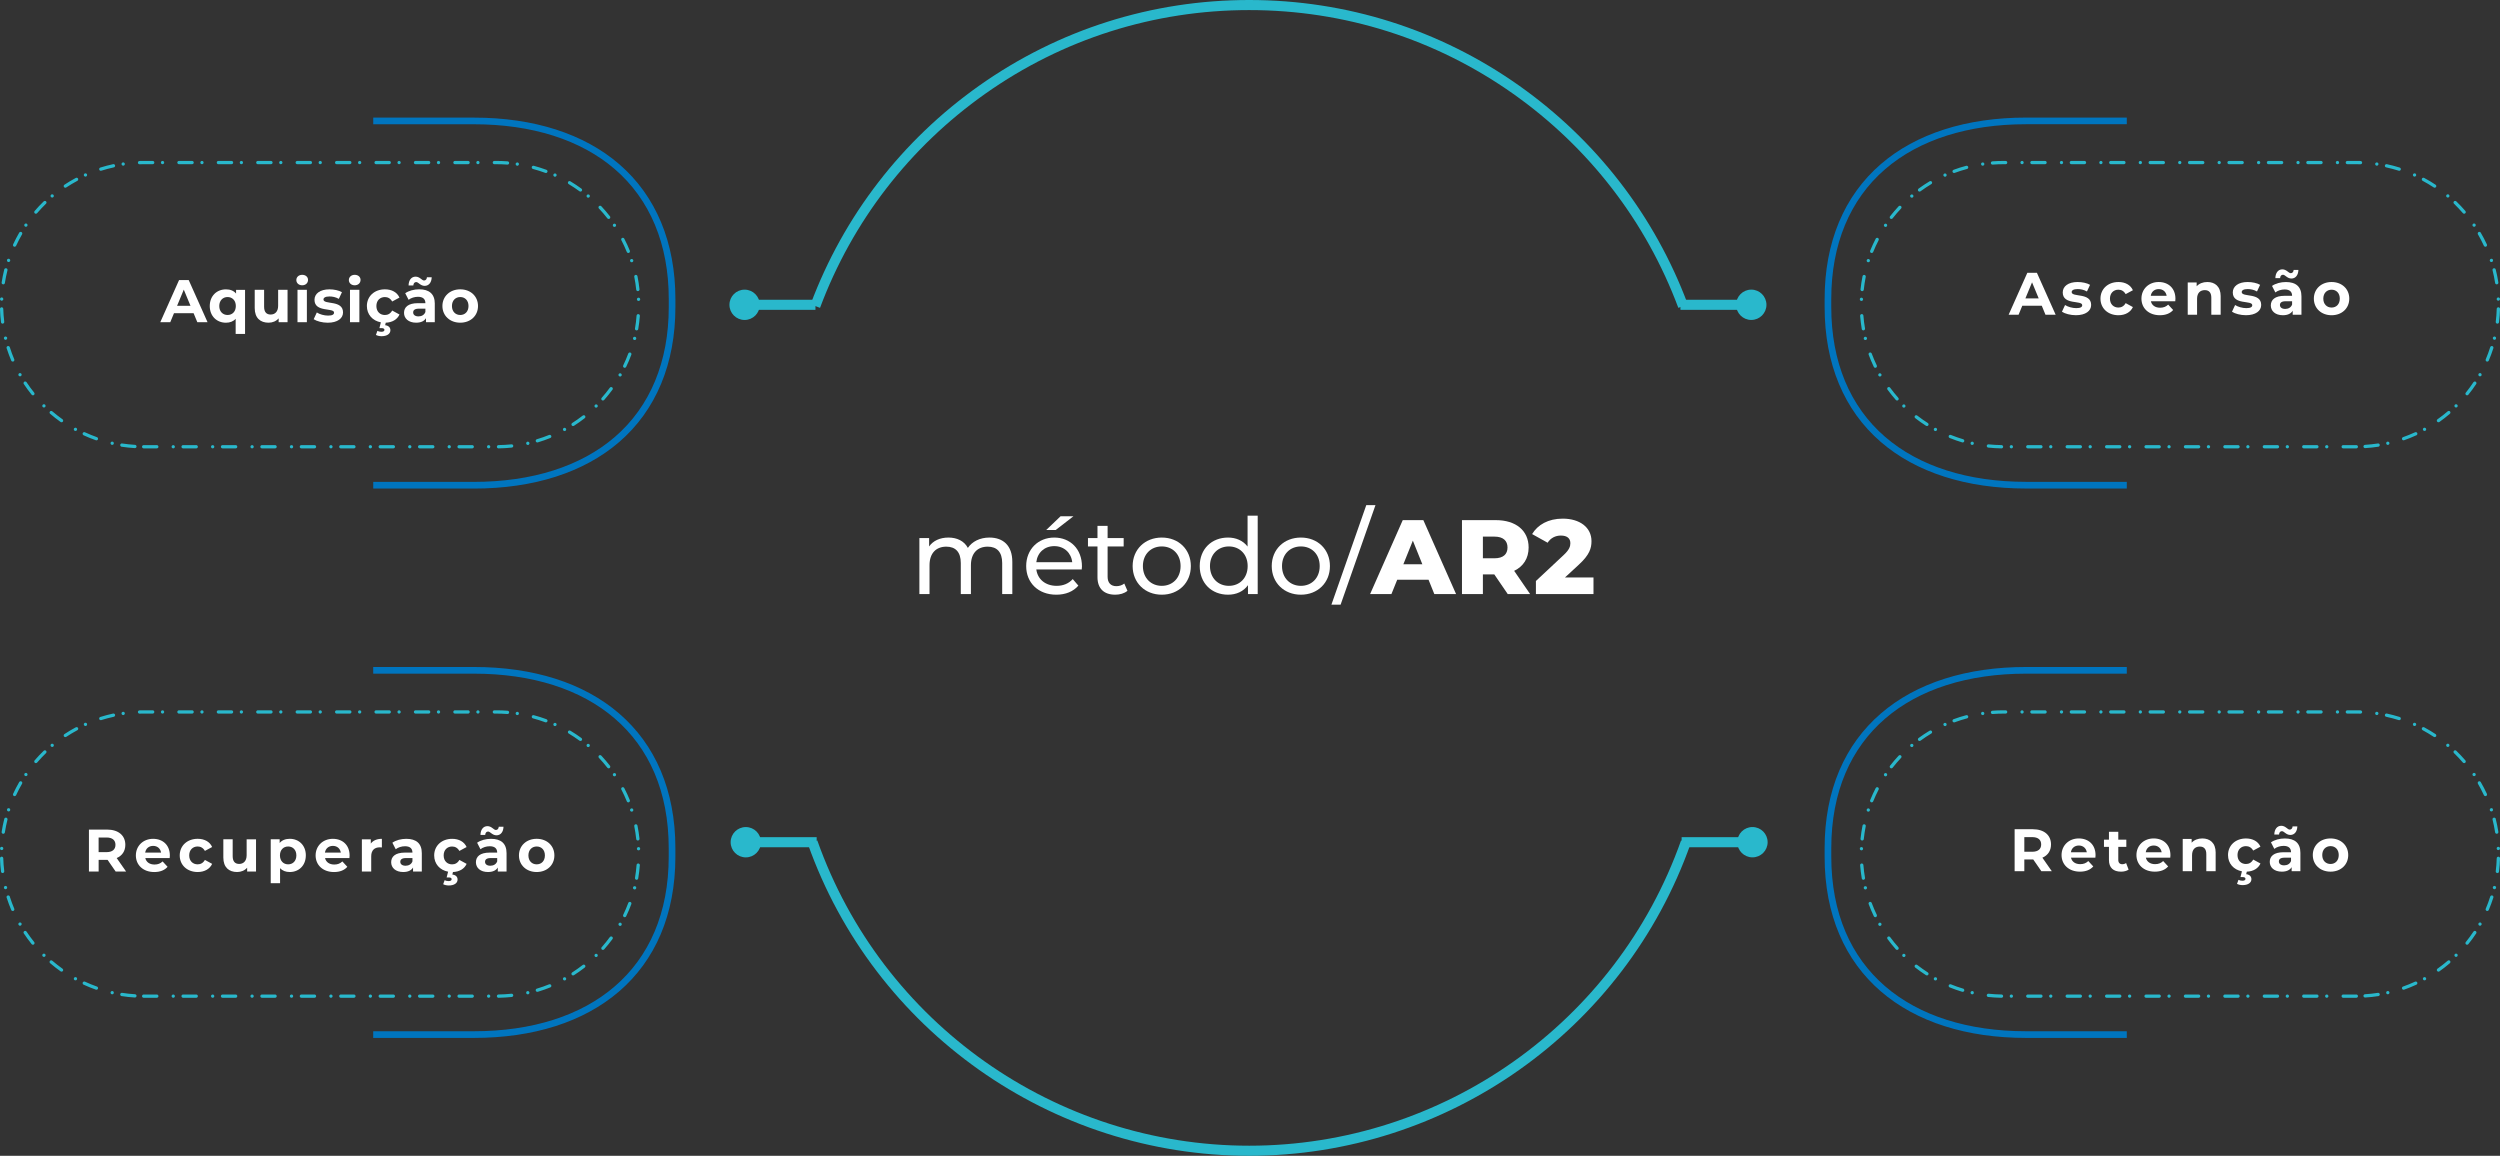 <?xml version="1.0" encoding="UTF-8"?> <svg xmlns="http://www.w3.org/2000/svg" id="Layer_2" data-name="Layer 2" viewBox="0 0 1038.68 480.2"><rect x="0" y="0" width="1038.68" height="480.2" fill="#333333" stroke="none"/><defs><style> .cls-1 { fill: #29b8cc; } .cls-1, .cls-2, .cls-3 { stroke-width: 0px; } .cls-2 { fill: #fff; } .cls-3 { fill: #0075bf; } .cls-4 { fill: none; stroke: #0075bf; stroke-miterlimit: 10; stroke-width: 2.77px; } </style></defs><g id="Layer_1-2" data-name="Layer 1"><path class="cls-1" d="M519,480.2c-82.26,0-155.96-52.09-183.38-129.61l3.95-1.4c26.83,75.85,98.94,126.82,179.43,126.82s152.6-50.96,179.43-126.82l3.95,1.4c-27.42,77.52-101.12,129.61-183.38,129.61Z"></path><path class="cls-1" d="M697.3,127.9c-13.43-35.95-37.17-66.71-68.65-88.95-32.19-22.74-70.1-34.76-109.65-34.76s-77.47,12.02-109.65,34.76c-31.48,22.24-55.22,53-68.65,88.95l-3.93-1.47c13.73-36.74,37.99-68.18,70.16-90.91C439.83,12.28,478.58,0,519,0s79.17,12.28,112.07,35.52c32.17,22.73,56.43,54.16,70.16,90.91l-3.93,1.47Z"></path><g><rect class="cls-1" x="698.17" y="124.54" width="29.75" height="4.19"></rect><path class="cls-1" d="M727.61,120.33c3.48,0,6.3,2.82,6.3,6.3s-2.82,6.3-6.3,6.3-6.3-2.82-6.3-6.3,2.82-6.3,6.3-6.3Z"></path></g><g><rect class="cls-1" x="698.67" y="347.82" width="29.75" height="4.19"></rect><path class="cls-1" d="M728.1,343.61c3.48,0,6.3,2.82,6.3,6.3s-2.82,6.3-6.3,6.3-6.3-2.82-6.3-6.3,2.82-6.3,6.3-6.3Z"></path></g><g><rect class="cls-1" x="309.05" y="124.54" width="29.75" height="4.19"></rect><path class="cls-1" d="M309.36,132.94c-3.48,0-6.3-2.82-6.3-6.3s2.82-6.3,6.3-6.3,6.3,2.82,6.3,6.3-2.82,6.3-6.3,6.3Z"></path></g><g><rect class="cls-1" x="309.55" y="347.82" width="29.75" height="4.19"></rect><path class="cls-1" d="M309.86,356.22c-3.48,0-6.3-2.82-6.3-6.3s2.82-6.3,6.3-6.3,6.3,2.82,6.3,6.3-2.82,6.3-6.3,6.3Z"></path></g><g><path class="cls-3" d="M883.62,202.97h-41.81c-24.84,0-45.73-6.69-60.39-19.35-15.27-13.18-23.34-32.54-23.34-56v-3.42c0-23.46,8.07-42.82,23.34-56,14.67-12.66,35.55-19.35,60.39-19.35h41.81v2.76h-41.81c-24.17,0-44.43,6.46-58.58,18.67-14.65,12.64-22.39,31.28-22.39,53.91v3.42c0,22.63,7.74,41.27,22.39,53.91,14.16,12.22,34.41,18.67,58.58,18.67h41.81v2.76Z"></path><path class="cls-1" d="M978.99,186.29h-5.46c-.38,0-.68-.3-.68-.68s.3-.68.68-.68h5.46c.38,0,.68.31.68.68s-.3.68-.68.68ZM966.7,186.29c-.37,0-.68-.3-.68-.68s.31-.68.68-.68.69.31.69.68-.31.68-.69.68ZM962.61,186.29h-5.46c-.38,0-.68-.3-.68-.68s.3-.68.68-.68h5.46c.38,0,.68.31.68.68s-.3.68-.68.68ZM950.32,186.29c-.37,0-.68-.3-.68-.68s.31-.68.68-.68.69.31.69.68-.31.68-.69.68ZM946.23,186.29h-5.46c-.38,0-.68-.3-.68-.68s.3-.68.68-.68h5.46c.37,0,.68.31.68.68s-.31.68-.68.68ZM933.94,186.29c-.37,0-.68-.3-.68-.68s.31-.68.68-.68.68.31.68.68-.3.68-.68.68ZM929.85,186.29h-5.46c-.38,0-.68-.3-.68-.68s.3-.68.68-.68h5.46c.37,0,.68.31.68.68s-.31.68-.68.68ZM917.56,186.29c-.37,0-.68-.3-.68-.68s.31-.68.68-.68.69.31.69.68-.31.68-.69.68ZM913.47,186.29h-5.46c-.38,0-.68-.3-.68-.68s.3-.68.68-.68h5.46c.37,0,.68.31.68.68s-.31.68-.68.68ZM901.18,186.29c-.37,0-.68-.3-.68-.68s.31-.68.68-.68.68.31.68.68-.3.68-.68.68ZM897.09,186.29h-5.46c-.38,0-.69-.3-.69-.68s.31-.68.69-.68h5.46c.37,0,.68.31.68.68s-.31.68-.68.68ZM884.8,186.29c-.38,0-.68-.3-.68-.68s.3-.68.68-.68.68.31.68.68-.3.68-.68.68ZM880.71,186.29h-5.46c-.38,0-.68-.3-.68-.68s.3-.68.68-.68h5.46c.37,0,.68.31.68.68s-.31.68-.68.68ZM868.42,186.29c-.37,0-.68-.3-.68-.68s.31-.68.68-.68.68.31.68.68-.3.68-.68.68ZM864.33,186.29h-5.46c-.38,0-.69-.3-.69-.68s.31-.68.69-.68h5.46c.37,0,.68.31.68.68s-.31.68-.68.68ZM852.04,186.29c-.38,0-.68-.3-.68-.68s.3-.68.68-.68.68.31.68.68-.3.68-.68.68ZM847.95,186.29h-5.46c-.38,0-.69-.3-.69-.68s.31-.68.69-.68h5.46c.37,0,.68.31.68.68s-.31.68-.68.68ZM835.66,186.29c-.38,0-.68-.3-.68-.68s.3-.68.68-.68.68.31.68.68-.3.68-.68.68ZM831.57,186.29h-.01c-1.84-.03-3.7-.14-5.51-.33-.18-.02-.35-.1-.46-.25-.12-.14-.17-.32-.15-.5.04-.37.38-.64.75-.6,1.76.18,3.55.29,5.34.31h.04c.19,0,.36.08.48.21.13.13.2.3.2.48,0,.38-.31.68-.68.68ZM982.63,186.18c-.36,0-.66-.28-.69-.64,0-.18.05-.35.17-.49.12-.14.29-.22.47-.23,1.8-.11,3.61-.3,5.37-.57.37-.06.72.2.77.57,0,.03,0,.07,0,.1,0,.33-.25.62-.58.67-1.79.28-3.64.48-5.48.59h-.04ZM819.39,184.86s-.1,0-.15-.01c-.18-.04-.33-.15-.43-.3-.09-.16-.13-.34-.09-.52.09-.36.45-.59.82-.52.37.09.6.45.52.82-.07.31-.35.53-.67.53ZM992.07,184.84c-.31,0-.6-.22-.66-.53-.04-.18-.01-.36.08-.52.1-.15.25-.26.43-.3h.06c.35-.06.68.18.76.52.08.35-.14.7-.48.8h-.04c-.05.03-.1.03-.15.03ZM815.43,183.83c-.07,0-.13,0-.19-.03-1.77-.53-3.52-1.14-5.21-1.83-.17-.07-.31-.2-.38-.36-.07-.17-.07-.36,0-.52.13-.35.54-.52.89-.38,1.67.67,3.38,1.27,5.09,1.78.28.09.48.35.48.65,0,.06-.01.13-.03.2-.08.29-.35.49-.65.49ZM998.62,182.95c-.28,0-.54-.18-.64-.45-.06-.18-.05-.36.03-.53.08-.16.21-.28.39-.35,1.68-.59,3.36-1.27,4.99-2.02.34-.16.75,0,.91.33.04.09.06.18.06.28,0,.21-.09.4-.25.53h.07l-.21.1s-.02,0-.03,0c-1.65.76-3.36,1.45-5.09,2.06-.07.03-.15.04-.23.04ZM804.11,179.1c-.11,0-.22-.02-.32-.08-.16-.09-.28-.23-.33-.41-.05-.17-.03-.35.06-.51.17-.32.6-.45.92-.28.33.18.45.6.27.93-.12.22-.35.35-.6.35ZM1007.33,179.06c-.25,0-.48-.14-.6-.36-.09-.15-.11-.34-.06-.51.06-.18.17-.32.33-.41.32-.18.75-.05.93.27.18.33.06.74-.27.93-.1.05-.21.08-.33.08ZM800.59,177.02c-.13,0-.26-.04-.37-.11-1.53-.98-3.05-2.05-4.51-3.19-.14-.11-.23-.27-.25-.45-.03-.18.02-.36.13-.5.23-.29.67-.35.96-.12,1.42,1.1,2.9,2.15,4.41,3.11.2.13.31.34.31.58,0,.13-.03.25-.11.36-.12.2-.34.32-.57.32ZM1013.11,175.44c-.22,0-.43-.1-.56-.29-.22-.3-.14-.73.16-.95,1.47-1.04,2.9-2.15,4.26-3.32.27-.23.72-.2.96.08.11.12.16.28.16.44,0,.2-.08.39-.24.52-1.38,1.18-2.84,2.33-4.35,3.4-.11.08-.25.12-.39.12ZM791,169.37h0c-.18,0-.35-.07-.48-.19-.26-.26-.27-.7,0-.97.25-.25.68-.26.95-.02v.02c.28.26.28.69.02.96-.13.13-.3.2-.49.2ZM1020.42,169.31c-.18,0-.35-.07-.48-.2-.13-.13-.2-.3-.2-.48,0-.19.07-.36.2-.49.26-.25.71-.25.97.01.13.13.2.3.2.48-.01.19-.08.36-.21.49-.13.12-.3.19-.48.19ZM788.18,166.41h0c-.19,0-.38-.09-.51-.23-1.22-1.38-2.38-2.82-3.47-4.3-.1-.14-.15-.32-.12-.5.03-.18.12-.34.27-.45.29-.22.74-.15.95.14,1.06,1.45,2.2,2.86,3.39,4.2.11.13.17.28.17.45,0,.19-.08.38-.22.52-.13.11-.29.17-.46.17ZM1025,164.25c-.16,0-.31-.05-.43-.15-.14-.11-.23-.27-.25-.46-.02-.18.03-.35.15-.5,1.12-1.4,2.2-2.86,3.18-4.35.21-.3.64-.39.95-.19.19.12.3.34.3.56,0,.14-.03.27-.11.39-1.02,1.54-2.12,3.04-3.26,4.45-.13.16-.32.25-.53.25ZM781.04,156.44c-.24,0-.47-.13-.59-.34h-.01c-.08-.17-.1-.35-.06-.52.05-.18.17-.32.33-.41.3-.18.72-.07.91.23l.02.02c.18.33.07.75-.26.93-.1.06-.22.09-.34.09ZM1030.37,156.36c-.12,0-.24-.03-.34-.09-.33-.18-.44-.6-.26-.93l.02-.02c.18-.3.6-.41.91-.24.33.19.44.61.26.94l-.09.16v-.04c-.13.14-.31.22-.5.22ZM779.14,152.82c-.2,0-.39-.09-.52-.24v.05l-.09-.2s-.01-.02-.02-.02c-.78-1.65-1.51-3.35-2.14-5.05-.13-.36.05-.75.4-.88.35-.13.75.06.88.4.62,1.68,1.33,3.35,2.11,4.96.04.1.06.19.06.3,0,.26-.14.5-.38.61-.1.05-.19.07-.3.07ZM1033.38,150.24c-.09,0-.18-.01-.26-.05-.35-.15-.51-.55-.36-.9.69-1.65,1.32-3.35,1.86-5.06.12-.35.51-.56.86-.44.29.09.48.35.48.65,0,.07,0,.14-.03.21-.56,1.74-1.2,3.48-1.92,5.18-.1.25-.35.41-.63.41ZM775.01,141.28c-.31,0-.59-.21-.66-.52-.04-.18-.02-.36.08-.52.09-.15.24-.26.42-.31.36-.08.74.15.83.51.08.36-.14.73-.51.82-.05,0-.1.02-.16.02ZM1036.37,141.18s-.1,0-.16-.02c-.17-.04-.32-.15-.42-.31-.09-.15-.12-.34-.08-.51.09-.36.47-.59.82-.51.18.05.33.16.43.31.09.16.12.34.08.52-.08.31-.35.52-.67.52ZM774.18,137.27c-.32,0-.59-.22-.66-.52v-.05s-.02-.03-.02-.04c-.3-1.79-.53-3.62-.67-5.43,0-.18.05-.36.16-.5.12-.14.29-.22.47-.24.38-.02.7.26.73.63.14,1.79.36,3.59.67,5.35v.12c0,.34-.24.62-.56.67-.04,0-.08,0-.12,0ZM1037.59,134.47s-.05,0-.08-.01c-.18-.02-.35-.11-.46-.25-.11-.15-.16-.33-.14-.51.22-1.77.35-3.58.41-5.37,0-.37.31-.67.68-.67h.02c.37.01.66.32.66.69v.02c-.05,1.84-.19,3.69-.41,5.5-.04.34-.33.6-.68.6ZM773.38,125.04h-.03c-.18,0-.35-.09-.47-.22-.13-.13-.19-.31-.18-.49,0-.37.31-.66.67-.66h.03c.38.02.67.34.66.71,0,.37-.31.66-.68.66ZM1037.98,124.94c-.37,0-.67-.29-.68-.66-.02-.38.28-.69.65-.71h.03c.37,0,.67.29.68.66,0,.18-.05.35-.18.49-.12.13-.29.21-.47.22h-.03ZM773.67,120.96s-.05,0-.07,0c-.35-.03-.61-.33-.61-.68v-.07c.19-1.83.48-3.66.84-5.45.07-.37.44-.61.8-.54.18.04.33.14.43.29.1.15.14.34.1.52-.35,1.75-.62,3.55-.81,5.33-.04.34-.33.61-.68.61ZM1037.33,118.15c-.34,0-.63-.25-.68-.58-.27-1.77-.63-3.55-1.07-5.28,0-.06-.02-.12-.02-.17,0-.32.21-.59.52-.66.35-.09.73.13.82.49.45,1.77.82,3.59,1.1,5.41.06.37-.2.72-.57.78-.03.01-.07.01-.1.01ZM776.23,108.96c-.08,0-.15,0-.22-.03-.17-.06-.31-.18-.39-.34-.07-.14-.09-.3-.06-.45h0l.02-.07c.11-.35.51-.55.86-.44.17.06.31.18.39.34.09.16.1.35.05.52l-.02.04c-.1.26-.35.43-.63.43ZM1035.11,108.87c-.3,0-.56-.19-.65-.47h0c-.05-.18-.03-.36.05-.52.08-.16.22-.29.39-.34.29-.1.6.01.77.24v-.1l.09.29c.12.36-.07.75-.43.87-.07.02-.14.03-.21.03ZM777.63,105.11c-.09,0-.17-.01-.25-.05-.27-.1-.43-.35-.43-.64,0-.08.02-.17.05-.25.68-1.69,1.46-3.38,2.31-5.01.16-.32.59-.46.92-.29.16.08.28.22.33.39.06.18.04.36-.04.53-.83,1.59-1.58,3.24-2.26,4.9-.1.26-.35.42-.63.42ZM1032.61,102.52c-.27,0-.51-.15-.62-.39-.75-1.63-1.59-3.24-2.49-4.79-.06-.1-.09-.22-.09-.34,0-.24.13-.47.34-.59.32-.18.75-.07.93.25.93,1.59,1.78,3.23,2.55,4.89.16.35.01.75-.34.91-.09.04-.18.06-.28.06ZM783.39,94.29c-.13,0-.27-.04-.38-.12-.15-.1-.25-.25-.29-.43-.03-.18,0-.36.11-.51.2-.31.64-.39.94-.19.32.21.4.64.19.95-.13.19-.34.3-.57.3ZM1027.92,94.22c-.23,0-.44-.12-.57-.3-.1-.16-.14-.34-.1-.52.03-.18.14-.33.29-.43.3-.21.74-.12.94.18.21.31.13.74-.18.95-.11.08-.24.12-.38.12ZM785.8,90.97c-.15,0-.3-.05-.42-.14-.17-.13-.26-.32-.26-.54,0-.15.05-.3.14-.42,1.13-1.44,2.34-2.85,3.59-4.19.25-.26.7-.28.97-.03.27.26.29.69.03.97-1.22,1.29-2.4,2.67-3.51,4.09-.13.17-.33.26-.54.26ZM1023.78,88.8c-.2,0-.39-.09-.52-.24-1.17-1.36-2.42-2.68-3.7-3.93-.13-.12-.21-.31-.21-.49.01-.18.07-.34.2-.47.25-.26.7-.27.96-.02,1.32,1.28,2.59,2.63,3.79,4.02.12.14.17.32.16.5,0,.18-.1.34-.24.46-.12.11-.28.17-.44.17ZM794.3,82.14c-.2,0-.39-.09-.52-.24-.12-.14-.18-.32-.16-.5.01-.18.1-.35.24-.46.28-.24.73-.2.96.08.12.13.17.31.16.49,0,.14-.07.27-.15.38h.01l-.1.09c-.12.1-.28.16-.44.16ZM1017,82.08c-.16,0-.32-.05-.44-.16-.29-.24-.33-.67-.08-.96.23-.28.68-.31.96-.08.28.24.32.67.08.96-.13.15-.32.24-.52.24ZM797.51,79.61c-.21,0-.42-.11-.55-.28-.08-.12-.13-.26-.13-.41,0-.22.11-.42.28-.55,1.48-1.08,3.03-2.11,4.6-3.05.31-.19.75-.08.94.23.19.33.08.75-.24.94-1.54.92-3.05,1.93-4.49,2.99-.12.08-.26.13-.41.13ZM1011.54,78c-.14,0-.27-.04-.38-.12-1.48-.98-3.04-1.91-4.63-2.76-.22-.12-.36-.35-.36-.6,0-.12.03-.23.08-.33.17-.32.6-.45.92-.28,1.62.87,3.21,1.82,4.74,2.84.32.2.4.63.2.94-.13.19-.35.31-.57.31ZM808.1,73.43c-.27,0-.51-.16-.62-.4-.16-.35,0-.75.34-.91.33-.15.75.01.9.34.16.35,0,.75-.34.91l-.04.02h0c-.08.02-.16.04-.24.04ZM1003.17,73.39c-.09,0-.19-.02-.27-.06-.17-.08-.3-.21-.36-.38-.07-.17-.06-.36.01-.52.15-.34.57-.5.91-.35l.21.1h-.06c.23.19.31.52.19.81-.11.24-.36.4-.63.4ZM811.88,71.88c-.28,0-.54-.18-.64-.45-.03-.07-.04-.15-.04-.23,0-.29.18-.55.44-.65,1.73-.64,3.5-1.2,5.27-1.67.35-.09.74.13.83.48.05.18.02.36-.07.52-.09.16-.24.27-.41.32-1.73.46-3.46,1.01-5.14,1.63-.08.03-.16.05-.24.05ZM996.8,70.96c-.07,0-.14,0-.21-.04-1.69-.53-3.42-.99-5.15-1.37h-.06c-.31-.08-.53-.35-.54-.67,0-.04,0-.1.02-.15.08-.36.45-.6.81-.52,1.79.38,3.59.86,5.34,1.41.35.12.56.5.44.86-.09.29-.35.48-.65.48ZM823.76,68.85c-.34,0-.63-.25-.67-.59-.03-.18,0-.36.12-.5.11-.15.27-.24.45-.27h0c.38-.06.72.2.78.57.05.38-.21.73-.58.78-.03,0-.07,0-.1,0ZM987.5,68.83s-.07,0-.1,0c-.18-.02-.34-.12-.45-.26-.11-.15-.15-.33-.13-.51.06-.36.4-.63.78-.58.37.06.63.4.57.78-.04.33-.33.58-.67.58ZM827.83,68.4h0c-.36-.01-.66-.28-.68-.64v-.05c0-.35.27-.65.63-.68,1.5-.11,3.05-.17,4.59-.17h.91c.38,0,.69.3.69.68s-.31.68-.69.68h-.91c-1.5,0-3.01.06-4.49.17h-.05ZM980.71,68.25h0c-.59-.02-1.16-.03-1.71-.03h-3.74c-.38,0-.69-.3-.69-.68s.31-.68.69-.68h3.74c.58,0,1.17,0,1.73.02.19,0,.36.08.48.22.13.13.19.3.19.48,0,.38-.31.67-.68.67ZM971.15,68.22c-.38,0-.68-.3-.68-.68s.3-.68.68-.68.68.3.68.68-.3.68-.68.68ZM964.32,68.22h-5.46c-.37,0-.68-.3-.68-.68s.31-.68.68-.68h5.46c.38,0,.69.3.69.68s-.31.68-.69.68ZM954.77,68.22c-.38,0-.68-.3-.68-.68s.3-.68.68-.68.68.3.68.68-.3.68-.68.68ZM947.95,68.22h-5.46c-.38,0-.69-.3-.69-.68s.31-.68.69-.68h5.46c.37,0,.68.3.68.68s-.31.68-.68.68ZM938.39,68.22c-.38,0-.68-.3-.68-.68s.3-.68.68-.68.68.3.68.68-.3.68-.68.68ZM931.56,68.22h-5.46c-.37,0-.68-.3-.68-.68s.31-.68.68-.68h5.46c.38,0,.69.3.69.68s-.31.68-.69.68ZM922.01,68.22c-.38,0-.68-.3-.68-.68s.3-.68.68-.68.68.3.68.68-.3.68-.68.68ZM915.18,68.22h-5.46c-.37,0-.68-.3-.68-.68s.31-.68.68-.68h5.46c.38,0,.69.3.69.68s-.31.68-.69.68ZM905.63,68.22c-.38,0-.68-.3-.68-.68s.3-.68.68-.68.68.3.68.68-.3.68-.68.68ZM898.8,68.22h-5.46c-.37,0-.68-.3-.68-.68s.31-.68.68-.68h5.46c.38,0,.69.3.69.68s-.31.68-.69.68ZM889.25,68.22c-.38,0-.68-.3-.68-.68s.3-.68.68-.68.68.3.68.68-.3.68-.68.68ZM882.42,68.22h-5.46c-.37,0-.68-.3-.68-.68s.31-.68.68-.68h5.46c.38,0,.69.3.69.68s-.31.68-.69.68ZM872.87,68.22c-.38,0-.68-.3-.68-.68s.3-.68.68-.68.68.3.68.68-.31.68-.68.68ZM866.04,68.22h-5.46c-.37,0-.68-.3-.68-.68s.31-.68.68-.68h5.46c.38,0,.69.3.69.68s-.31.68-.69.68ZM856.49,68.22c-.38,0-.68-.3-.68-.68s.3-.68.68-.68.68.3.68.68-.31.68-.68.68ZM849.66,68.22h-5.46c-.37,0-.68-.3-.68-.68s.31-.68.68-.68h5.46c.38,0,.68.3.68.68s-.3.68-.68.68ZM840.11,68.22c-.38,0-.69-.3-.69-.68s.31-.68.69-.68.68.3.68.68-.31.68-.68.68Z"></path></g><path class="cls-4" d="M883.62,429.84h-41.81c-48.83,0-82.35-26.04-82.35-73.96v-3.42c0-47.92,33.52-73.96,82.35-73.96h41.81"></path><path class="cls-1" d="M978.99,414.55h-5.46c-.38,0-.68-.3-.68-.68s.3-.68.68-.68h5.46c.38,0,.68.3.68.68s-.3.68-.68.68ZM966.7,414.55c-.37,0-.68-.3-.68-.68s.31-.68.68-.68.69.3.69.68-.31.68-.69.68ZM962.61,414.55h-5.46c-.38,0-.68-.3-.68-.68s.3-.68.68-.68h5.46c.38,0,.68.3.68.68s-.3.68-.68.68ZM950.32,414.55c-.37,0-.68-.3-.68-.68s.31-.68.68-.68.69.3.69.68-.31.68-.69.68ZM946.23,414.55h-5.46c-.38,0-.68-.3-.68-.68s.3-.68.68-.68h5.46c.38,0,.68.3.68.68s-.3.68-.68.68ZM933.94,414.55c-.37,0-.68-.3-.68-.68s.31-.68.68-.68.69.3.69.68-.31.68-.69.68ZM929.85,414.55h-5.46c-.38,0-.68-.3-.68-.68s.3-.68.68-.68h5.46c.37,0,.68.3.68.68s-.31.68-.68.68ZM917.56,414.55c-.37,0-.68-.3-.68-.68s.31-.68.68-.68.68.3.68.68-.3.68-.68.68ZM913.47,414.55h-5.46c-.38,0-.69-.3-.69-.68s.31-.68.69-.68h5.46c.37,0,.68.3.68.68s-.31.68-.68.68ZM901.18,414.55c-.37,0-.68-.3-.68-.68s.31-.68.68-.68.69.3.69.68-.31.68-.69.68ZM897.09,414.55h-5.46c-.38,0-.69-.3-.69-.68s.31-.68.69-.68h5.46c.37,0,.68.3.68.68s-.31.68-.68.68ZM884.8,414.55c-.37,0-.68-.3-.68-.68s.31-.68.68-.68.68.3.68.68-.3.68-.68.68ZM880.71,414.55h-5.46c-.38,0-.68-.3-.68-.68s.3-.68.68-.68h5.46c.37,0,.68.3.68.68s-.31.68-.68.68ZM868.42,414.55c-.37,0-.68-.3-.68-.68s.31-.68.68-.68.68.3.68.68-.3.68-.68.68ZM864.33,414.55h-5.46c-.38,0-.69-.3-.69-.68s.31-.68.69-.68h5.46c.37,0,.68.3.68.68s-.31.68-.68.68ZM852.04,414.55c-.37,0-.68-.3-.68-.68s.31-.68.68-.68.68.3.68.68-.3.68-.68.68ZM847.95,414.55h-5.46c-.38,0-.69-.3-.69-.68s.31-.68.69-.68h5.46c.37,0,.68.3.68.68s-.31.68-.68.68ZM835.66,414.55c-.38,0-.68-.3-.68-.68s.3-.68.68-.68.68.3.68.68-.3.68-.68.68ZM831.57,414.55h-.01c-1.84-.03-3.69-.14-5.51-.33-.18-.02-.35-.11-.46-.25-.12-.14-.17-.32-.15-.5.04-.37.37-.65.75-.61,1.75.19,3.54.29,5.34.32h.05c.37,0,.67.32.67.69,0,.37-.31.68-.68.68ZM982.63,414.44c-.36,0-.66-.28-.69-.64-.02-.38.27-.7.64-.72,1.81-.11,3.61-.31,5.37-.58.38-.06.72.2.78.57v.11c0,.34-.24.62-.58.67h0c-1.8.28-3.65.48-5.48.59h-.04ZM819.39,413.12s-.1,0-.15-.02c-.18-.04-.33-.14-.43-.3-.09-.15-.13-.33-.09-.51.08-.36.46-.6.82-.52l.44.1h-.21c.08.05.15.12.2.2.09.16.13.34.09.52-.07.3-.35.53-.67.53ZM992.07,413.1c-.32,0-.59-.22-.67-.54-.04-.17,0-.36.09-.51.1-.15.25-.26.43-.3.36-.08.74.16.82.51.08.36-.13.71-.48.81h-.04c-.05.02-.1.03-.15.03ZM815.43,412.08c-.07,0-.13,0-.19-.02-1.76-.53-3.51-1.14-5.21-1.83-.17-.07-.31-.2-.38-.37-.07-.17-.07-.35,0-.52.14-.34.54-.51.89-.38,1.66.68,3.38,1.28,5.09,1.79l.32.1h-.12c.17.12.29.33.28.56,0,.06-.01.12-.02.19-.09.28-.36.48-.66.48ZM998.62,411.21c-.28,0-.54-.18-.64-.46-.12-.35.06-.74.42-.87,1.68-.59,3.36-1.27,4.99-2.03.34-.15.76.01.91.34.04.09.06.18.06.28,0,.27-.15.51-.39.62-1.67.77-3.39,1.47-5.12,2.08-.07.02-.15.04-.23.04ZM804.11,407.36c-.11,0-.22-.03-.32-.08-.33-.18-.45-.6-.27-.93.17-.32.6-.44.92-.27.16.09.28.23.33.41.05.17.03.36-.06.52-.12.22-.35.35-.6.35ZM1007.33,407.32c-.25,0-.48-.14-.6-.36-.18-.33-.06-.74.27-.92.32-.18.75-.05.93.27.09.16.11.34.06.52-.06.17-.17.31-.33.4-.1.06-.22.09-.33.09ZM800.59,405.27c-.13,0-.26-.03-.37-.1-1.53-.99-3.05-2.06-4.51-3.19-.14-.11-.23-.27-.25-.45-.03-.19.02-.36.14-.51.22-.29.66-.34.95-.12,1.42,1.1,2.9,2.15,4.41,3.12.2.12.31.34.31.57,0,.13-.03.26-.1.37-.13.2-.35.31-.58.31ZM1013.11,403.7c-.22,0-.43-.11-.56-.29-.21-.31-.14-.73.16-.95,1.47-1.04,2.9-2.16,4.26-3.32h0c.27-.24.72-.2.96.07.1.13.16.29.16.45,0,.2-.08.39-.23.51-1.4,1.2-2.86,2.34-4.36,3.4-.11.09-.25.13-.39.13ZM791,397.63c-.18,0-.35-.07-.48-.2l-.08-.08h.01c-.08-.11-.13-.25-.13-.39,0-.19.07-.36.2-.49.25-.25.68-.26.94-.02h.02c.13.14.2.31.21.49,0,.18-.07.36-.2.49s-.3.2-.49.2ZM1020.42,397.57c-.18,0-.35-.07-.48-.2-.13-.13-.2-.31-.2-.49s.07-.35.2-.48c.26-.26.71-.25.97,0,.26.27.26.7-.01.96l-.08.09v-.02c-.12.09-.25.13-.4.13ZM788.18,394.66c-.19,0-.38-.08-.51-.23-1.21-1.37-2.38-2.81-3.47-4.29-.1-.15-.15-.33-.12-.51.03-.18.12-.34.27-.44.29-.22.74-.15.95.14,1.06,1.43,2.19,2.84,3.38,4.18v.02c.12.12.18.28.19.44,0,.2-.09.39-.23.52-.13.11-.29.17-.46.17ZM1025,392.51h0c-.16,0-.31-.05-.43-.15-.14-.11-.23-.28-.25-.46-.02-.18.03-.36.15-.5,1.13-1.4,2.2-2.87,3.18-4.35l.02-.02c.2-.29.63-.37.93-.17.19.12.3.33.3.56.01.14-.03.27-.11.38-1,1.52-2.1,3.02-3.26,4.46-.13.16-.32.25-.53.25ZM781.04,384.7c-.24,0-.47-.13-.59-.34-.19-.33-.07-.75.26-.94.31-.18.74-.06.93.26.18.32.07.74-.26.93-.1.06-.22.09-.34.09ZM1030.37,384.62c-.12,0-.24-.03-.34-.09-.32-.18-.44-.59-.26-.92h0c.18-.33.62-.45.93-.27.31.17.43.54.3.86h0l-.04.07c-.12.22-.35.35-.59.35ZM779.14,381.08c-.26,0-.5-.15-.61-.39-.8-1.65-1.52-3.36-2.16-5.08-.13-.35.05-.74.4-.88.34-.13.75.06.88.41.62,1.68,1.33,3.35,2.11,4.96l.03.07h0c.02.07.03.15.03.23,0,.26-.15.5-.38.61-.09.05-.19.07-.3.07ZM1033.38,378.5c-.09,0-.18-.02-.26-.05-.17-.08-.3-.21-.37-.38-.07-.17-.07-.35.01-.52.69-1.63,1.32-3.33,1.86-5.05h0c.12-.36.51-.57.86-.45.29.09.48.35.48.65,0,.05,0,.09-.02.14h0v.06s-.02.03-.03.04c-.55,1.73-1.19,3.46-1.9,5.14-.11.26-.35.42-.63.42ZM775.01,369.54c-.31,0-.59-.22-.66-.52-.05-.18-.02-.37.08-.52.09-.16.24-.27.42-.31.36-.09.74.14.83.5.08.37-.14.74-.51.83-.05.01-.1.02-.16.02ZM1036.37,369.44s-.1,0-.16-.02c-.36-.09-.59-.46-.5-.83.09-.36.46-.59.83-.5.31.08.52.36.52.68l.02-.03-.04.17c-.08.31-.35.53-.67.53ZM774.18,365.53c-.33,0-.61-.24-.67-.57-.31-1.82-.54-3.66-.68-5.48,0-.18.05-.35.17-.49.11-.14.28-.22.46-.24.36-.03.71.26.73.63.14,1.79.36,3.59.67,5.35v.06s0,0,0,0v.06c0,.33-.24.61-.56.67-.04.01-.08.01-.12.01ZM1037.59,362.73s-.05,0-.08,0c-.38-.04-.64-.39-.6-.76.22-1.78.35-3.59.41-5.38,0-.37.31-.66.68-.66h.02c.37,0,.66.32.66.69v.02c-.05,1.83-.19,3.68-.41,5.5-.04.34-.33.6-.68.6ZM773.38,353.3h-.02c-.19-.01-.36-.09-.48-.22-.13-.14-.19-.31-.18-.49,0-.37.31-.66.68-.66h.02c.38,0,.67.33.66.71-.02.37-.31.66-.68.66ZM1037.98,353.19c-.37,0-.67-.29-.68-.65v-.06h0c0-.35.3-.64.65-.65h.03c.37,0,.67.28.68.65h0c.02.38-.28.7-.65.71h-.03ZM773.67,349.21h-.07c-.35-.04-.62-.33-.61-.68v-.07c.2-1.83.48-3.67.84-5.46.07-.36.44-.61.8-.53.37.07.61.43.53.8-.35,1.75-.62,3.54-.81,5.33-.04.35-.33.61-.68.61ZM1037.33,346.41c-.34,0-.63-.25-.68-.58-.27-1.78-.63-3.55-1.07-5.29h0s-.02-.11-.02-.17c0-.31.21-.58.52-.66.28-.07.57.05.73.28v-.24l.1.48c.44,1.77.81,3.58,1.09,5.39.06.37-.2.72-.57.78-.03,0-.07,0-.1,0ZM776.23,337.22c-.08,0-.15-.01-.22-.03-.35-.12-.55-.51-.43-.86.11-.35.5-.56.86-.44.17.06.31.18.39.34.09.16.1.35.04.52-.09.28-.35.47-.64.47ZM1035.11,337.13c-.3,0-.56-.19-.65-.47-.12-.36.08-.75.43-.86.29-.1.6,0,.77.24v-.1l.09.29c.12.36-.07.74-.43.86-.07.03-.14.04-.21.04ZM777.63,333.37c-.09,0-.17-.02-.26-.05-.26-.11-.42-.36-.42-.64,0-.08.02-.17.05-.25.68-1.69,1.46-3.38,2.31-5.01.16-.33.59-.47.92-.3.33.18.46.59.29.92-.83,1.6-1.59,3.25-2.26,4.9-.1.26-.35.43-.63.43ZM1032.61,330.78c-.27,0-.51-.16-.62-.4-.75-1.62-1.59-3.23-2.49-4.78-.06-.11-.09-.22-.09-.34,0-.25.13-.47.34-.59.32-.19.75-.07.93.24.93,1.59,1.78,3.24,2.55,4.9.08.17.08.35.02.52-.06.18-.19.31-.35.39-.09.04-.19.06-.29.06ZM783.39,322.55c-.13,0-.27-.04-.38-.12-.31-.21-.39-.64-.18-.95.2-.3.64-.39.95-.18s.39.63.18.94c-.13.19-.34.31-.57.31ZM1027.92,322.47c-.23,0-.44-.11-.57-.3-.1-.15-.13-.33-.1-.51.03-.18.14-.33.29-.43.29-.2.72-.13.93.16l.02.02c.1.15.13.33.1.51-.03.18-.14.33-.29.44-.11.07-.24.11-.38.11ZM785.8,319.23c-.15,0-.3-.05-.42-.14-.17-.13-.26-.33-.26-.54,0-.15.05-.3.14-.42,1.14-1.46,2.35-2.87,3.59-4.19.25-.27.7-.28.97-.03s.29.69.03.96c-1.22,1.3-2.4,2.68-3.51,4.1-.13.17-.33.26-.54.26ZM1023.78,317.05c-.2,0-.39-.08-.52-.23-1.16-1.35-2.4-2.67-3.68-3.91l-.02-.02c-.13-.13-.21-.31-.21-.49s.07-.35.2-.47c.25-.27.7-.27.96-.02,1.31,1.27,2.58,2.62,3.79,4.02.24.28.21.71-.07.96-.13.11-.29.16-.45.16ZM794.3,310.4c-.2,0-.39-.09-.52-.25-.25-.28-.21-.72.08-.96.28-.23.73-.19.96.08.24.29.21.72-.08.96-.12.11-.28.17-.44.17ZM1017,310.34c-.16,0-.32-.06-.44-.16-.14-.12-.23-.28-.24-.46-.02-.19.04-.36.16-.5.23-.28.68-.32.96-.08.28.24.32.67.08.96-.13.15-.32.24-.52.24ZM797.52,307.86c-.22,0-.43-.1-.56-.27-.08-.12-.13-.27-.13-.41,0-.22.11-.42.28-.55,1.48-1.08,3.03-2.11,4.6-3.05.32-.19.75-.08.94.23.19.33.08.75-.24.94-1.53.92-3.05,1.92-4.49,2.98-.12.09-.26.13-.4.13ZM1011.54,306.25c-.14,0-.27-.04-.38-.11-1.5-.99-3.06-1.92-4.63-2.77-.22-.11-.36-.34-.36-.59,0-.12.03-.23.08-.33.17-.32.6-.45.92-.28,1.62.87,3.22,1.82,4.74,2.83.32.21.4.63.2.95-.13.19-.34.3-.57.3ZM808.1,301.68c-.27,0-.51-.15-.62-.4-.13-.28-.05-.61.19-.81h-.06l.21-.09c.33-.15.75,0,.9.34.08.17.08.35.02.52-.07.17-.19.31-.36.38l-.07.04h0c-.07.01-.14.02-.21.02ZM1003.17,301.64c-.07,0-.14,0-.2-.03h0s-.07-.02-.07-.02c-.17-.08-.3-.21-.36-.39-.07-.17-.06-.35.01-.52.15-.33.57-.49.9-.34.17.08.3.21.36.38.07.17.06.36,0,.52-.11.25-.36.4-.63.4ZM811.88,300.13c-.28,0-.54-.18-.64-.44-.03-.08-.04-.16-.04-.24,0-.28.18-.54.44-.64,1.72-.64,3.49-1.2,5.26-1.67.36-.1.74.12.84.48s-.12.74-.48.84c-1.72.45-3.45,1-5.14,1.63-.08.03-.16.04-.24.04ZM996.8,299.21c-.07,0-.14,0-.21-.03-1.7-.54-3.46-1-5.21-1.38-.31-.07-.54-.35-.54-.68,0-.04,0-.09.02-.13.08-.36.45-.61.81-.53,1.8.39,3.6.87,5.34,1.42.35.11.56.5.44.86-.09.28-.35.47-.65.47ZM823.76,297.1c-.34,0-.63-.25-.68-.58-.05-.37.21-.72.58-.78h0c.37-.05.72.22.77.58.03.18-.01.36-.12.51s-.27.24-.45.27h-.1ZM987.5,297.09s-.07,0-.1-.01c-.37-.05-.63-.4-.58-.77.06-.37.4-.64.78-.58.37.05.63.4.57.77-.04.34-.33.59-.67.59ZM827.74,296.66h.02c-.32-.05-.59-.31-.61-.64v-.05c0-.35.27-.65.63-.68v.04-.04c1.51-.12,3.06-.18,4.59-.18h.91c.38,0,.69.31.69.69s-.31.68-.69.68h-.91c-1.51,0-3.02.06-4.49.17h-.14ZM980.71,296.5h0c-.54,0-1.1-.02-1.71-.02h-3.74c-.38,0-.69-.31-.69-.68s.31-.69.69-.69h3.74c.57,0,1.15,0,1.74.03.18,0,.34.08.47.21s.19.31.19.49c0,.37-.32.66-.68.66ZM971.15,296.48c-.38,0-.68-.31-.68-.68s.3-.69.68-.69.68.31.68.69-.3.68-.68.68ZM964.33,296.48h-5.46c-.38,0-.69-.31-.69-.68s.31-.69.69-.69h5.46c.37,0,.68.31.68.69s-.31.68-.68.68ZM954.77,296.48c-.38,0-.68-.31-.68-.68s.3-.69.68-.69.68.31.68.69-.3.68-.68.68ZM947.95,296.48h-5.46c-.38,0-.69-.31-.69-.68s.31-.69.69-.69h5.46c.37,0,.68.31.68.69s-.31.68-.68.68ZM938.39,296.48c-.38,0-.68-.31-.68-.68s.3-.69.68-.69.68.31.68.69-.3.68-.68.68ZM931.56,296.48h-5.46c-.37,0-.68-.31-.68-.68s.31-.69.68-.69h5.46c.38,0,.69.31.69.69s-.31.68-.69.68ZM922.01,296.48c-.38,0-.68-.31-.68-.68s.3-.69.68-.69.68.31.68.69-.3.68-.68.68ZM915.18,296.48h-5.45c-.38,0-.69-.31-.69-.68s.31-.69.69-.69h5.45c.38,0,.69.31.69.69s-.31.68-.69.68ZM905.63,296.48c-.38,0-.68-.31-.68-.68s.3-.69.68-.69.68.31.68.69-.3.68-.68.68ZM898.8,296.48h-5.46c-.37,0-.68-.31-.68-.68s.31-.69.68-.69h5.46c.38,0,.69.31.69.69s-.31.68-.69.68ZM889.25,296.48c-.38,0-.68-.31-.68-.68s.3-.69.68-.69.68.31.68.69-.3.68-.68.68ZM882.42,296.48h-5.46c-.37,0-.68-.31-.68-.68s.31-.69.68-.69h5.46c.38,0,.69.31.69.69s-.31.68-.69.68ZM872.87,296.48c-.38,0-.68-.31-.68-.68s.3-.69.68-.69.68.31.68.69-.31.68-.68.68ZM866.04,296.48h-5.46c-.37,0-.68-.31-.68-.68s.31-.69.68-.69h5.46c.38,0,.68.31.68.69s-.3.68-.68.68ZM856.49,296.48c-.38,0-.68-.31-.68-.68s.3-.69.68-.69.68.31.68.69-.31.68-.68.68ZM849.66,296.48h-5.46c-.37,0-.68-.31-.68-.68s.31-.69.68-.69h5.46c.38,0,.69.31.69.69s-.31.68-.69.68ZM840.11,296.48c-.38,0-.69-.31-.69-.68s.31-.69.69-.69.68.31.68.69-.3.68-.68.68Z"></path><path class="cls-3" d="M196.88,202.97h-41.81v-2.76h41.81c24.17,0,44.43-6.46,58.58-18.67,14.65-12.64,22.39-31.28,22.39-53.91v-3.42c0-22.63-7.74-41.27-22.39-53.91-14.16-12.22-34.41-18.67-58.58-18.67h-41.81v-2.76h41.81c24.84,0,45.73,6.69,60.39,19.35,15.27,13.18,23.34,32.54,23.34,56v3.42c0,23.46-8.07,42.82-23.34,56-14.67,12.66-35.55,19.35-60.39,19.35Z"></path><path class="cls-1" d="M203.02,186.29c-.38,0-.68-.3-.68-.68s.3-.68.68-.68.68.31.68.68-.3.68-.68.68ZM196.19,186.29h-5.46c-.37,0-.68-.3-.68-.68s.31-.68.68-.68h5.46c.38,0,.69.31.69.68s-.31.68-.69.68ZM186.64,186.29c-.38,0-.68-.3-.68-.68s.3-.68.68-.68.68.31.68.68-.31.68-.68.68ZM179.81,186.29h-5.46c-.37,0-.68-.3-.68-.68s.31-.68.68-.68h5.46c.38,0,.69.31.69.68s-.31.68-.69.68ZM170.26,186.29c-.38,0-.69-.3-.69-.68s.31-.68.69-.68.68.31.68.68-.31.68-.68.68ZM163.43,186.29h-5.46c-.37,0-.68-.3-.68-.68s.31-.68.68-.68h5.46c.38,0,.68.31.68.68s-.3.68-.68.68ZM153.88,186.29c-.38,0-.69-.3-.69-.68s.31-.68.69-.68.68.31.68.68-.31.68-.68.68ZM147.05,186.29h-5.46c-.38,0-.68-.3-.68-.68s.3-.68.68-.68h5.46c.38,0,.68.31.68.68s-.3.68-.68.68ZM137.5,186.29c-.38,0-.69-.3-.69-.68s.31-.68.69-.68.68.31.68.68-.31.68-.68.68ZM130.67,186.29h-5.46c-.37,0-.68-.3-.68-.68s.31-.68.68-.68h5.46c.38,0,.68.31.68.68s-.3.68-.68.68ZM121.12,186.29c-.38,0-.69-.3-.69-.68s.31-.68.69-.68.68.31.68.68-.31.68-.68.68ZM114.29,186.29h-5.46c-.38,0-.68-.3-.68-.68s.3-.68.68-.68h5.46c.38,0,.68.31.68.68s-.3.68-.68.68ZM104.74,186.29c-.38,0-.69-.3-.69-.68s.31-.68.69-.68.68.31.68.68-.31.68-.68.68ZM97.91,186.29h-5.46c-.38,0-.68-.3-.68-.68s.3-.68.68-.68h5.46c.38,0,.68.31.68.68s-.3.68-.68.68ZM88.36,186.29c-.38,0-.69-.3-.69-.68s.31-.68.69-.68.68.31.68.68-.31.68-.68.68ZM81.53,186.29h-5.46c-.38,0-.68-.3-.68-.68s.3-.68.68-.68h5.46c.38,0,.68.31.68.68s-.3.68-.68.68ZM71.97,186.29c-.37,0-.68-.3-.68-.68s.31-.68.68-.68.69.31.69.68-.31.68-.69.68ZM65.15,186.29h-5.46c-.38,0-.68-.3-.68-.68s.3-.68.68-.68h5.46c.38,0,.68.31.68.68s-.3.68-.68.68ZM207.12,186.29h0c-.37,0-.67-.3-.68-.67,0-.38.3-.69.67-.7,1.8-.02,3.62-.13,5.39-.31.37-.04.71.23.75.6.04.38-.24.71-.61.75-1.82.2-3.67.3-5.51.33ZM56.05,186.18h-.04c-1.85-.11-3.7-.31-5.49-.58h-.04c-.31-.08-.53-.36-.53-.68v-.1c.06-.37.4-.63.78-.57,1.77.27,3.57.46,5.37.57.37.02.66.35.63.72-.02.36-.32.64-.68.64ZM219.29,184.86c-.32,0-.6-.22-.67-.53-.04-.18,0-.36.09-.51.1-.16.25-.27.43-.31.37-.08.73.16.82.52.06.28-.07.57-.29.72h.22l-.45.1s-.1.01-.15.01ZM46.61,184.84c-.05,0-.1-.01-.15-.02-.18-.04-.33-.14-.43-.3-.1-.15-.13-.34-.09-.51.08-.37.45-.6.82-.52h.04c.16.06.3.16.39.3.09.16.12.34.08.52-.07.31-.34.53-.66.53ZM223.25,183.83c-.3,0-.57-.2-.65-.49-.02-.07-.03-.13-.03-.2,0-.3.19-.56.48-.65,1.73-.51,3.44-1.11,5.09-1.78.34-.14.75.03.89.38.07.16.07.35,0,.52-.07.16-.21.29-.38.36-1.68.68-3.41,1.29-5.14,1.81l-.06.02c-.07.02-.14.03-.2.03ZM40.05,182.95c-.07,0-.15-.01-.22-.04-1.74-.61-3.46-1.31-5.12-2.07-.24-.11-.4-.36-.39-.63,0-.1.02-.19.06-.28.15-.33.57-.49.91-.33,1.63.75,3.31,1.43,4.99,2.03.17.06.31.18.39.34.08.17.09.35.03.53-.1.27-.36.45-.65.45ZM234.57,179.1c-.25,0-.49-.13-.6-.35-.09-.16-.11-.34-.06-.52.05-.17.17-.32.33-.41.32-.17.75-.04.92.28.18.33.06.74-.27.92-.1.06-.21.08-.32.08ZM31.35,179.06c-.12,0-.23-.03-.33-.08-.16-.09-.28-.24-.33-.41-.05-.18-.03-.36.06-.52.17-.32.61-.45.93-.27.16.09.27.23.32.4.05.18.03.36-.05.52-.12.22-.35.36-.6.36ZM238.09,177.02c-.24,0-.45-.12-.58-.32-.07-.11-.1-.23-.1-.36,0-.19.07-.36.2-.49h-.02l.08-.05s.03-.02.04-.03h.01l.03-.03c1.5-.96,2.98-2,4.38-3.09.29-.23.73-.17.95.11.23.3.18.73-.12.96-1.44,1.13-2.95,2.2-4.5,3.19h-.02c-.1.07-.22.11-.35.11ZM25.57,175.44c-.14,0-.28-.04-.39-.12-1.5-1.06-2.96-2.21-4.35-3.4-.16-.13-.24-.32-.24-.52,0-.16.05-.32.16-.44.24-.28.69-.31.96-.08,1.37,1.17,2.8,2.29,4.26,3.32.14.11.24.26.27.44.03.18-.01.37-.11.52-.13.18-.34.28-.56.28ZM247.68,169.37c-.19,0-.36-.07-.49-.2-.13-.13-.2-.3-.2-.48,0-.19.08-.36.21-.49.26-.25.71-.25.96,0,.13.13.2.31.2.49s-.07.35-.21.48c-.12.12-.29.19-.47.19ZM18.26,169.31c-.18,0-.35-.07-.48-.19l-.02-.02c-.12-.13-.18-.29-.19-.46,0-.19.07-.36.2-.49.23-.23.62-.26.88-.08h0s.09.07.09.07c.26.27.27.7,0,.97-.13.13-.3.2-.48.2ZM250.5,166.41c-.17,0-.33-.06-.46-.17-.14-.13-.22-.32-.23-.51,0-.17.06-.33.18-.46,1.19-1.34,2.33-2.75,3.38-4.19.22-.3.66-.37.96-.15.3.22.37.65.15.95-1.09,1.48-2.26,2.92-3.47,4.3h-.02c-.13.15-.31.23-.49.23ZM13.68,164.25c-.21,0-.4-.09-.53-.25-1.15-1.43-2.25-2.93-3.26-4.45-.08-.12-.12-.25-.11-.39,0-.22.11-.44.3-.56.3-.2.75-.11.95.19.98,1.49,2.05,2.95,3.18,4.35.24.3.19.73-.1.96-.12.1-.27.15-.43.15ZM257.64,156.44c-.12,0-.24-.03-.34-.09-.33-.18-.44-.6-.26-.93.18-.31.62-.44.93-.25.16.09.28.23.32.41.05.18.03.36-.06.52-.12.21-.35.34-.59.34ZM8.31,156.36c-.24,0-.47-.13-.59-.34-.09-.16-.11-.35-.06-.52.04-.18.16-.33.32-.42.31-.18.75-.05.93.26l.04.08h-.01c.13.31.01.68-.29.85-.1.06-.22.09-.34.09ZM259.54,152.82c-.11,0-.21-.02-.3-.07-.23-.11-.39-.35-.39-.61,0-.1.03-.2.07-.3.77-1.6,1.48-3.27,2.11-4.96.13-.34.53-.53.88-.4.35.13.53.52.4.88-.63,1.71-1.36,3.42-2.16,5.07-.11.24-.35.39-.61.39ZM5.3,150.24h0c-.28,0-.53-.16-.63-.41-.72-1.7-1.36-3.44-1.92-5.18-.02-.07-.03-.14-.03-.21,0-.3.19-.56.48-.65.35-.11.74.09.86.44.54,1.72,1.17,3.42,1.86,5.06.15.35,0,.75-.36.9-.08.04-.17.05-.26.05ZM263.67,141.28c-.06,0-.11-.01-.16-.02-.37-.09-.59-.46-.51-.83.09-.35.47-.58.83-.5.18.05.33.16.42.31.1.16.12.34.08.52-.07.31-.35.52-.66.52ZM2.3,141.18c-.31,0-.58-.21-.66-.52-.09-.37.14-.74.5-.83.28-.06.58.06.73.28v-.18l.1.41c.09.36-.14.73-.5.82-.06.01-.11.02-.17.02ZM264.5,137.27s-.08,0-.12,0c-.32-.05-.56-.33-.57-.66,0-.04.01-.08.01-.13.31-1.77.53-3.57.66-5.35.03-.37.36-.66.74-.63.18.02.35.1.47.24.11.14.17.31.16.5-.14,1.81-.37,3.63-.67,5.42h0v.05c-.07.33-.35.57-.68.57ZM1.09,134.47c-.35,0-.64-.26-.68-.6-.22-1.82-.36-3.67-.41-5.5v-.02c0-.37.29-.68.66-.69h.02c.37,0,.67.3.68.67.05,1.79.19,3.59.41,5.37.04.38-.23.72-.6.76-.03.01-.05.01-.08.01ZM265.3,125.04c-.37,0-.67-.29-.68-.66,0-.18.06-.35.18-.49.13-.13.29-.21.48-.21h.02c.36,0,.64.26.68.6v.05c.01.18-.05.36-.18.49-.12.14-.29.21-.47.22h-.03ZM.7,124.94h-.02c-.19,0-.36-.09-.48-.22-.13-.14-.19-.31-.18-.49.01-.37.31-.66.68-.66h.02c.38.02.67.33.66.71v.05c-.04.34-.33.61-.68.61ZM265.01,120.96c-.35,0-.64-.27-.68-.61-.19-1.79-.46-3.59-.81-5.33-.08-.37.16-.73.53-.81.36-.07.73.17.8.54.36,1.8.65,3.63.84,5.45v.07c0,.35-.26.65-.61.68-.02,0-.05,0-.07,0ZM1.35,118.15s-.07,0-.1-.01c-.37-.06-.63-.41-.57-.78.28-1.82.65-3.64,1.09-5.41l.1-.39v.17c.16-.22.45-.34.73-.27.3.07.52.34.52.65,0,.06,0,.12-.02.17v.02c-.44,1.73-.8,3.5-1.07,5.27-.06.34-.34.58-.68.58ZM262.45,108.96c-.29,0-.55-.19-.65-.47l-.02-.06h0c-.08-.34.12-.69.45-.8.35-.11.75.09.86.44.12.36-.08.74-.43.86-.07.02-.14.03-.22.03ZM3.57,108.87c-.07,0-.14,0-.21-.03-.36-.12-.55-.51-.43-.87l.09-.29v.1c.17-.23.48-.34.77-.24.17.05.31.18.39.34.09.16.1.35.04.52-.09.28-.35.47-.65.47ZM261.05,105.11c-.28,0-.53-.16-.63-.42-.68-1.67-1.44-3.32-2.26-4.9-.17-.34-.04-.75.29-.92s.76-.04.92.29c.85,1.63,1.63,3.32,2.31,5.01.03.08.05.17.05.25,0,.29-.16.54-.42.64-.09.04-.17.05-.26.05ZM6.07,102.52c-.1,0-.2-.02-.29-.06-.16-.08-.29-.21-.35-.38-.06-.18-.06-.36.02-.53.76-1.64,1.62-3.29,2.54-4.89l.02-.03c.19-.29.61-.4.92-.22.21.12.34.35.34.59,0,.12-.03.24-.09.34-.9,1.55-1.74,3.16-2.49,4.79-.11.24-.35.39-.62.39ZM255.29,94.29c-.23,0-.44-.11-.57-.3l-.05-.08h.01c-.07-.13-.09-.28-.06-.43.03-.18.13-.34.28-.44.31-.2.75-.12.95.18v.02c.21.31.12.72-.18.93-.12.08-.25.12-.38.12ZM10.76,94.22c-.14,0-.27-.04-.38-.12-.15-.1-.26-.26-.29-.44-.03-.18,0-.36.11-.51.2-.3.64-.39.94-.18.15.1.26.25.29.43.03.18,0,.36-.1.52-.13.18-.34.3-.57.3ZM252.88,90.97c-.21,0-.41-.09-.54-.26-1.1-1.41-2.28-2.79-3.51-4.09-.26-.28-.24-.71.03-.97.26-.25.72-.23.97.03,1.25,1.34,2.46,2.75,3.59,4.19l.06.08h0c.06.11.09.22.09.34,0,.21-.09.41-.26.54-.12.09-.27.14-.42.14ZM14.9,88.8c-.16,0-.32-.06-.45-.17-.13-.12-.22-.28-.23-.46-.01-.19.04-.36.16-.5,1.19-1.39,2.47-2.74,3.79-4.02h.01c.27-.25.7-.24.95.02.13.13.19.29.2.47,0,.19-.08.36-.21.49-1.3,1.26-2.54,2.58-3.7,3.93-.13.15-.32.24-.52.24ZM244.38,82.14c-.16,0-.32-.06-.44-.16-.14-.12-.23-.29-.24-.47-.02-.18.04-.36.16-.49.23-.28.68-.32.96-.09l.11.09h-.02c.2.25.21.62,0,.88-.13.15-.32.24-.52.24ZM21.68,82.08c-.2,0-.39-.08-.52-.24-.12-.14-.17-.32-.16-.5.02-.17.1-.33.23-.45h.01c.28-.24.73-.21.96.07.25.29.21.72-.08.96-.12.11-.28.16-.44.16ZM241.16,79.61c-.14,0-.28-.05-.4-.14-1.44-1.05-2.96-2.06-4.49-2.98-.16-.09-.27-.24-.31-.42-.05-.18-.02-.36.07-.52.19-.3.63-.42.94-.23,1.57.94,3.11,1.97,4.6,3.05.17.13.27.33.28.55,0,.15-.05.29-.13.41-.13.17-.34.28-.56.28ZM27.14,78c-.23,0-.44-.12-.57-.31-.1-.15-.13-.33-.1-.51.04-.18.14-.33.3-.43,1.47-.98,3-1.9,4.56-2.74l.17-.1c.33-.17.76-.04.93.28.05.1.08.21.08.33,0,.25-.14.48-.36.6-1.58.85-3.14,1.78-4.63,2.76-.11.08-.24.12-.38.12ZM230.58,73.43c-.1,0-.19-.02-.28-.06-.17-.08-.3-.22-.36-.39-.06-.17-.06-.35.02-.52.14-.31.51-.47.83-.36h0s.07.02.07.02c.17.08.29.21.36.38.06.17.06.36-.02.53-.11.24-.35.4-.62.4ZM35.5,73.39c-.26,0-.51-.16-.62-.4-.15-.35,0-.75.34-.91l.07-.03h0c.33-.1.7.07.84.37.15.35,0,.75-.35.91-.09.04-.18.06-.28.06ZM226.8,71.88c-.08,0-.16-.02-.24-.05-1.68-.62-3.41-1.17-5.14-1.63-.36-.1-.58-.47-.48-.84.09-.35.48-.58.83-.48,1.78.48,3.55,1.04,5.26,1.67.27.1.45.36.45.64,0,.08,0,.16-.04.24-.1.27-.36.45-.64.45ZM41.88,70.96c-.3,0-.56-.19-.65-.48-.12-.36.08-.74.44-.86,1.75-.55,3.54-1.02,5.34-1.41l.12-.03h-.01c.32,0,.63.23.7.55,0,.05,0,.09,0,.14.01.32-.22.6-.53.67-1.75.38-3.5.84-5.21,1.39-.07.02-.14.03-.21.03ZM214.92,68.85s-.07,0-.1,0c-.18-.03-.34-.12-.45-.27-.11-.14-.15-.32-.13-.51.06-.36.4-.62.78-.57.37.05.63.4.57.77-.04.34-.33.59-.67.59ZM51.18,68.83c-.34,0-.63-.25-.67-.58-.03-.18,0-.36.12-.51.11-.15.27-.24.45-.27.38-.05.72.21.78.58.05.37-.21.72-.58.77-.03,0-.07,0-.1,0ZM210.85,68.39h-.05c-1.5-.11-3.01-.17-4.49-.17h-.91c-.38,0-.69-.3-.69-.68s.31-.68.69-.68h.91c1.51,0,3.04.05,4.54.17h.05c.36.03.63.33.63.68v.05c-.03.36-.32.63-.68.63ZM57.99,68.25h-.02c-.37,0-.67-.29-.68-.67,0-.37.29-.69.66-.7.58-.01,1.17-.02,1.74-.02h3.74c.38,0,.69.3.69.68s-.31.68-.69.68h-3.74c-.62,0-1.17,0-1.7.03h0ZM198.57,68.22c-.37,0-.68-.3-.68-.68s.31-.68.68-.68.68.3.68.68-.3.68-.68.68ZM194.48,68.22h-5.46c-.38,0-.69-.3-.69-.68s.31-.68.69-.68h5.46c.37,0,.68.3.68.68s-.31.68-.68.68ZM182.19,68.22c-.38,0-.68-.3-.68-.68s.3-.68.68-.68.68.3.68.68-.3.68-.68.68ZM178.1,68.22h-5.46c-.38,0-.69-.3-.69-.68s.31-.68.69-.68h5.46c.37,0,.68.3.68.68s-.31.68-.68.68ZM165.81,68.22c-.38,0-.68-.3-.68-.68s.3-.68.68-.68.68.3.68.68-.3.68-.68.68ZM161.72,68.22h-5.46c-.38,0-.69-.3-.69-.68s.31-.68.69-.68h5.46c.37,0,.68.3.68.68s-.31.68-.68.68ZM149.43,68.22c-.38,0-.68-.3-.68-.68s.3-.68.68-.68.68.3.68.68-.3.68-.68.68ZM145.33,68.22h-5.46c-.37,0-.68-.3-.68-.68s.31-.68.68-.68h5.46c.38,0,.69.3.69.68s-.31.68-.69.68ZM133.05,68.22c-.38,0-.68-.3-.68-.68s.3-.68.68-.68.68.3.68.68-.3.68-.68.68ZM128.96,68.22h-5.46c-.38,0-.69-.3-.69-.68s.31-.68.69-.68h5.46c.37,0,.68.3.68.68s-.31.68-.68.68ZM116.67,68.22c-.38,0-.68-.3-.68-.68s.3-.68.68-.68.68.3.68.68-.3.68-.68.68ZM112.57,68.22h-5.46c-.37,0-.68-.3-.68-.68s.31-.68.68-.68h5.46c.38,0,.69.3.69.68s-.31.68-.69.68ZM100.29,68.22c-.38,0-.68-.3-.68-.68s.3-.68.68-.68.68.3.68.68-.3.68-.68.68ZM96.19,68.22h-5.46c-.37,0-.68-.3-.68-.68s.31-.68.68-.68h5.46c.38,0,.69.3.69.68s-.31.68-.69.68ZM83.91,68.22c-.38,0-.68-.3-.68-.68s.3-.68.68-.68.68.3.68.68-.3.68-.68.68ZM79.81,68.22h-5.46c-.37,0-.68-.3-.68-.68s.31-.68.68-.68h5.46c.38,0,.69.3.69.68s-.31.68-.69.68ZM67.53,68.22c-.38,0-.68-.3-.68-.68s.3-.68.68-.68.68.3.68.68-.31.68-.68.68Z"></path><path class="cls-4" d="M155.06,429.84h41.81c48.83,0,82.35-26.04,82.35-73.96v-3.42c0-47.92-33.52-73.96-82.35-73.96h-41.81"></path><path class="cls-1" d="M203.02,414.55c-.38,0-.68-.3-.68-.68s.3-.68.68-.68.68.3.68.68-.31.68-.68.68ZM196.19,414.55h-5.46c-.37,0-.68-.3-.68-.68s.31-.68.68-.68h5.46c.38,0,.69.3.69.68s-.31.68-.69.68ZM186.64,414.55c-.38,0-.69-.3-.69-.68s.31-.68.69-.68.68.3.68.68-.31.68-.68.68ZM179.81,414.55h-5.46c-.37,0-.68-.3-.68-.68s.31-.68.68-.68h5.46c.38,0,.69.3.69.68s-.31.68-.69.68ZM170.26,414.55c-.38,0-.68-.3-.68-.68s.3-.68.68-.68.68.3.68.68-.31.68-.68.68ZM163.43,414.55h-5.46c-.37,0-.68-.3-.68-.68s.31-.68.68-.68h5.46c.38,0,.68.3.68.68s-.3.68-.68.68ZM153.88,414.55c-.38,0-.69-.3-.69-.68s.31-.68.69-.68.68.3.68.68-.31.68-.68.68ZM147.05,414.55h-5.46c-.38,0-.68-.3-.68-.68s.3-.68.68-.68h5.46c.38,0,.68.3.68.68s-.3.68-.68.68ZM137.5,414.55c-.38,0-.69-.3-.69-.68s.31-.68.69-.68.68.3.68.68-.31.68-.68.68ZM130.67,414.55h-5.46c-.37,0-.68-.3-.68-.68s.31-.68.68-.68h5.46c.38,0,.68.3.68.68s-.3.68-.68.68ZM121.12,414.55c-.38,0-.69-.3-.69-.68s.31-.68.69-.68.68.3.68.68-.31.68-.68.68ZM114.29,414.55h-5.46c-.38,0-.68-.3-.68-.68s.3-.68.68-.68h5.46c.38,0,.68.3.68.68s-.3.68-.68.68ZM104.74,414.55c-.38,0-.69-.3-.69-.68s.31-.68.69-.68.68.3.68.68-.31.68-.68.68ZM97.91,414.55h-5.46c-.38,0-.68-.3-.68-.68s.3-.68.68-.68h5.46c.38,0,.68.3.68.68s-.3.68-.68.68ZM88.36,414.55c-.38,0-.69-.3-.69-.68s.31-.68.69-.68.68.3.68.68-.31.68-.68.68ZM81.53,414.55h-5.46c-.38,0-.68-.3-.68-.68s.3-.68.68-.68h5.46c.38,0,.68.3.68.68s-.3.68-.68.68ZM71.98,414.55c-.38,0-.69-.3-.69-.68s.31-.68.69-.68.68.3.68.68-.31.68-.68.68ZM65.15,414.55h-5.46c-.38,0-.68-.3-.68-.68s.3-.68.68-.68h5.46c.38,0,.68.3.68.68s-.3.68-.68.68ZM207,414.55h.01c-.32-.07-.57-.34-.58-.68,0-.37.29-.67.65-.69h.07c1.79-.03,3.59-.13,5.34-.32.38-.04.71.24.75.61.02.18-.03.36-.15.5-.11.14-.28.23-.46.25-1.82.19-3.67.3-5.51.33h-.12ZM56.05,414.44h-.04c-1.84-.11-3.68-.31-5.49-.59-.33-.05-.57-.34-.57-.67v-.11c.06-.36.41-.62.78-.57,1.76.27,3.56.47,5.36.58.38.02.67.34.64.72-.02.36-.32.64-.68.64ZM219.29,413.12c-.32,0-.6-.22-.67-.53-.04-.18,0-.37.09-.52.1-.15.25-.26.43-.3.36-.08.73.16.81.52.04.18,0,.36-.09.51-.09.16-.24.26-.42.3-.05.01-.1.02-.15.02ZM46.61,413.1s-.06,0-.09,0h-.06c-.37-.09-.6-.46-.52-.83.08-.36.46-.59.82-.51.36.08.6.45.51.81-.07.32-.34.54-.66.54ZM223.25,412.08c-.31,0-.57-.19-.65-.48-.02-.07-.03-.14-.03-.21,0-.3.19-.56.48-.64,1.71-.51,3.43-1.11,5.09-1.79.35-.13.75.04.89.38.14.35-.03.75-.38.89-1.59.64-3.23,1.23-4.88,1.73h0l-.32.1c-.07.01-.13.02-.2.02ZM40.06,411.21c-.08,0-.16-.02-.23-.04-1.73-.61-3.45-1.31-5.11-2.07h-.01c-.24-.12-.4-.36-.39-.63,0-.1.02-.19.06-.28.15-.33.57-.49.91-.34,1.63.76,3.31,1.44,4.99,2.03.17.06.31.19.39.35.08.16.09.35.03.52-.1.28-.36.46-.64.46ZM234.57,407.36c-.26,0-.48-.13-.6-.35-.09-.16-.11-.35-.06-.52.05-.18.17-.32.33-.41.32-.17.75-.05.92.27.18.33.06.75-.27.93-.1.05-.21.08-.32.08ZM31.35,407.32c-.12,0-.23-.03-.33-.09-.16-.09-.28-.23-.33-.41-.05-.17-.03-.36.06-.52.17-.31.61-.44.93-.26.16.08.27.23.32.4.05.18.03.36-.05.52-.12.22-.35.36-.6.36ZM238.09,405.27c-.23,0-.45-.11-.57-.31-.08-.11-.11-.24-.11-.37,0-.23.11-.45.31-.57,1.51-.97,2.99-2.02,4.41-3.12.28-.22.73-.17.95.12.23.3.18.73-.12.96-1.46,1.14-2.97,2.21-4.5,3.19-.11.07-.24.1-.37.1ZM25.57,403.7c-.14,0-.28-.04-.39-.13-1.5-1.06-2.96-2.2-4.36-3.4l-.1-.08h.02c-.1-.12-.15-.27-.15-.43s.05-.32.16-.45c.24-.27.69-.31.96-.07,1.35,1.15,2.78,2.27,4.25,3.32.15.11.25.26.28.44.03.18-.01.36-.11.51-.13.18-.34.29-.56.29ZM247.68,397.63c-.19,0-.36-.07-.49-.2-.13-.13-.2-.31-.19-.49,0-.14.04-.28.13-.39h-.02l.09-.09c.26-.25.71-.25.96.01.27.27.26.7,0,.96-.13.13-.3.2-.48.2ZM18.26,397.57c-.18,0-.35-.07-.48-.2h-.02c-.12-.14-.19-.3-.19-.48s.07-.35.2-.48c.25-.26.69-.27.95-.02h.02c.26.27.27.71,0,.98-.13.13-.3.2-.48.2ZM250.5,394.66c-.17,0-.33-.06-.46-.17-.14-.13-.22-.31-.23-.5,0-.17.06-.34.18-.46,1.19-1.35,2.33-2.76,3.38-4.2.22-.29.67-.36.96-.14.3.22.37.65.15.95-1.09,1.47-2.25,2.92-3.47,4.29l-.02.02c-.13.14-.31.21-.49.21ZM13.68,392.51c-.21,0-.4-.09-.53-.25-1.16-1.44-2.25-2.93-3.25-4.44v-.02c-.09-.11-.13-.25-.13-.38.01-.23.12-.44.31-.56.3-.21.75-.12.95.19.98,1.48,2.05,2.95,3.18,4.35.12.14.17.32.15.5-.02.18-.11.35-.25.46-.12.1-.27.15-.43.15ZM257.64,384.7c-.12,0-.24-.03-.34-.09-.16-.09-.27-.24-.32-.41-.05-.18-.03-.36.06-.52.18-.32.62-.44.94-.26.15.09.27.24.31.42.05.17.03.36-.06.52l-.02.02c-.12.2-.34.32-.57.32ZM8.31,384.62c-.24,0-.47-.13-.59-.35-.19-.33-.07-.74.26-.93.27-.15.63-.09.83.13v-.04l.1.17c.18.32.07.74-.26.93-.1.06-.22.09-.34.09ZM259.54,381.08c-.11,0-.21-.02-.3-.07-.24-.11-.39-.35-.39-.61,0-.11.03-.21.07-.3.78-1.61,1.49-3.28,2.11-4.96.13-.35.53-.53.88-.4.17.06.31.19.38.35.08.17.08.35.02.52-.64,1.72-1.36,3.43-2.16,5.08-.11.24-.35.39-.61.39ZM5.3,378.5c-.28,0-.53-.16-.63-.42-.72-1.69-1.36-3.43-1.92-5.18-.02-.06-.03-.13-.03-.2,0-.3.19-.56.48-.65.28-.09.59.02.76.25v-.15l.1.36c.54,1.7,1.17,3.39,1.86,5.04.15.35,0,.75-.36.9-.08.03-.17.05-.26.05ZM263.67,369.54c-.06,0-.11,0-.16-.02-.37-.09-.6-.46-.51-.83.09-.36.47-.59.83-.5.18.04.33.15.42.31.1.15.12.34.08.52-.07.3-.35.52-.66.52ZM2.31,369.44h0c-.32,0-.59-.22-.67-.52v-.02c-.04-.16,0-.35.08-.5.1-.16.25-.27.42-.31.37-.08.74.14.83.5v.07h0c.05.34-.17.67-.52.76-.05,0-.1.02-.15.02ZM264.5,365.53s-.08,0-.12-.01c-.32-.06-.56-.34-.56-.67-.01-.04,0-.08,0-.12.3-1.77.52-3.57.66-5.35.02-.37.35-.66.73-.63.37.03.66.36.63.73-.14,1.84-.37,3.68-.68,5.48-.06.33-.34.57-.67.57ZM1.09,362.73c-.34,0-.64-.26-.68-.6-.22-1.8-.36-3.66-.41-5.51h0c0-.38.29-.69.66-.7h.02c.37,0,.67.29.68.66.05,1.79.19,3.6.41,5.38.04.37-.22.72-.6.76-.02,0-.05,0-.08,0ZM265.3,353.3c-.37,0-.67-.29-.68-.66v-.05h0c.01-.17.07-.32.18-.44.12-.13.29-.21.48-.22h.02c.37,0,.67.29.68.66.01.18-.05.35-.18.49-.12.13-.29.21-.47.22h-.03ZM.7,353.19h-.02c-.19,0-.36-.08-.48-.22-.11-.12-.18-.27-.18-.43H.02v-.06c.01-.36.31-.65.68-.65h.02c.38.01.67.33.66.71-.01.36-.31.65-.68.65ZM265.01,349.21c-.35,0-.64-.26-.68-.61-.19-1.77-.46-3.56-.81-5.33-.08-.37.16-.73.53-.8.37-.08.73.17.8.53.36,1.8.65,3.63.84,5.46v.07c0,.35-.26.64-.61.68h-.07ZM1.35,346.41s-.07,0-.1,0c-.37-.06-.63-.41-.57-.78.28-1.82.65-3.64,1.1-5.41.09-.36.46-.59.82-.5.31.08.52.35.52.66,0,.06,0,.12-.02.17-.44,1.74-.8,3.52-1.07,5.29-.06.33-.34.58-.68.58ZM262.45,337.22c-.29,0-.55-.19-.65-.47-.11-.36.08-.74.44-.86.34-.11.72.07.85.4v.04c.13.35-.07.74-.42.86-.07.02-.15.03-.22.03ZM3.57,337.13c-.07,0-.14-.01-.21-.04-.17-.05-.31-.18-.39-.34-.09-.16-.1-.35-.04-.52.11-.35.5-.55.86-.43.35.11.55.5.43.86-.09.28-.35.47-.65.47ZM261.05,333.37c-.28,0-.53-.17-.63-.43-.67-1.65-1.43-3.3-2.26-4.9-.08-.16-.1-.35-.04-.52.05-.17.17-.31.33-.4.33-.17.76-.03.92.3.85,1.63,1.63,3.32,2.31,5.01.03.08.05.16.05.25,0,.28-.16.53-.42.64-.09.03-.17.05-.26.05ZM6.07,330.78c-.1,0-.2-.02-.29-.06-.16-.08-.29-.22-.35-.39s-.06-.35.02-.52c.76-1.65,1.62-3.29,2.54-4.9l.02-.02c.19-.3.61-.4.92-.22.21.12.34.34.34.59,0,.12-.03.24-.09.34-.9,1.54-1.74,3.15-2.49,4.78-.11.24-.35.4-.62.4ZM255.29,322.55c-.23,0-.44-.12-.57-.31-.1-.15-.14-.33-.1-.51.03-.18.13-.33.28-.43.31-.21.75-.12.95.18.21.32.13.74-.18.95-.12.08-.25.12-.38.12ZM10.76,322.47c-.14,0-.27-.04-.38-.11-.15-.11-.26-.26-.29-.44-.03-.18,0-.36.1-.51.21-.3.65-.39.95-.18.29.19.38.56.23.86h.01l-.05.08c-.13.19-.34.3-.57.3ZM252.88,319.23c-.21,0-.41-.09-.54-.26-1.11-1.42-2.29-2.8-3.51-4.1-.12-.13-.19-.3-.18-.49,0-.18.08-.35.21-.47.27-.25.72-.24.97.03,1.25,1.34,2.46,2.75,3.59,4.19l.06.08h0c.06.1.09.22.09.34,0,.21-.1.41-.26.54-.12.09-.27.14-.42.14ZM14.9,317.05c-.16,0-.32-.05-.45-.16-.13-.12-.22-.28-.23-.47-.01-.18.04-.35.16-.49,1.21-1.41,2.48-2.76,3.79-4.02h.01c.27-.25.71-.24.95.02.13.12.19.29.2.47,0,.18-.08.36-.21.49-1.3,1.26-2.54,2.58-3.7,3.93-.13.15-.32.23-.52.23ZM244.38,310.4c-.16,0-.32-.06-.44-.17h-.02c-.13-.13-.21-.29-.22-.46-.02-.18.04-.36.16-.5.23-.27.68-.31.96-.08.29.24.32.67.08.96-.13.16-.32.25-.52.25ZM21.68,310.34c-.2,0-.39-.09-.52-.24-.12-.14-.17-.32-.16-.5.02-.18.1-.35.24-.46.28-.24.73-.2.96.08.12.14.18.31.16.5-.01.14-.06.27-.15.37h.02l-.11.09c-.12.1-.28.16-.44.16ZM241.16,307.86c-.14,0-.28-.04-.4-.13-1.44-1.05-2.95-2.06-4.49-2.98-.16-.1-.27-.25-.31-.42-.05-.18-.02-.36.07-.52.19-.31.63-.42.94-.23,1.57.94,3.12,1.97,4.6,3.05.17.13.27.33.28.54,0,.15-.05.29-.13.42-.13.17-.34.27-.56.27ZM27.14,306.25c-.23,0-.44-.11-.57-.3-.2-.32-.12-.74.2-.95,1.52-1.01,3.12-1.96,4.74-2.83.32-.17.75-.04.92.28.05.1.08.21.08.33,0,.19-.08.37-.23.5h.04l-.17.09s-.02.01-.02.02c-1.58.84-3.13,1.77-4.61,2.75-.11.07-.24.11-.38.11ZM230.58,301.68c-.1,0-.19-.02-.28-.06h-.03c-.15-.09-.27-.22-.33-.38-.06-.17-.06-.35.02-.52.15-.33.57-.49.9-.34.34.15.5.56.34.9-.11.25-.35.4-.62.4ZM35.51,301.65c-.27,0-.52-.16-.63-.41-.15-.34,0-.75.34-.9l.07-.03h0c.33-.1.7.06.84.37.14.32.02.69-.27.86h0s-.08.05-.08.05c-.09.04-.19.06-.28.06ZM226.8,300.13c-.08,0-.16-.01-.24-.04-1.69-.63-3.42-1.18-5.14-1.63-.18-.05-.32-.16-.41-.32-.09-.16-.12-.34-.07-.52.09-.36.47-.58.83-.48,1.78.47,3.55,1.03,5.27,1.67.26.1.44.36.44.64,0,.08,0,.16-.04.24-.1.26-.36.44-.64.44ZM41.88,299.21c-.3,0-.56-.19-.65-.47-.12-.36.08-.75.44-.86,1.75-.55,3.54-1.03,5.34-1.42h.06c.34-.05.68.19.75.53,0,.05,0,.09,0,.14.01.32-.22.6-.53.67-1.75.38-3.51.84-5.22,1.38-.06.02-.13.03-.2.03ZM214.92,297.1h-.1c-.18-.03-.34-.12-.45-.27s-.15-.33-.13-.51c.06-.36.41-.63.78-.58.37.06.63.41.57.78-.04.33-.33.58-.67.58ZM51.18,297.09c-.34,0-.63-.25-.68-.59-.02-.18.02-.36.13-.5.11-.15.27-.24.45-.27.38-.06.72.21.78.58.05.37-.21.72-.58.77-.03.01-.07.01-.1.01ZM210.85,296.65h-.05c-1.47-.11-2.98-.17-4.49-.17h-.91c-.38,0-.69-.31-.69-.68s.31-.69.69-.69h.91c1.53,0,3.07.06,4.59.18.36.02.63.32.63.68v.05c-.02.36-.32.63-.68.63ZM57.97,296.5c-.37,0-.67-.29-.68-.66,0-.38.29-.69.67-.7.59-.02,1.18-.03,1.73-.03h3.74c.38,0,.69.31.69.69s-.31.68-.69.68h-3.74c-.61,0-1.17.01-1.7.02h-.02ZM198.57,296.48c-.37,0-.68-.31-.68-.68s.31-.69.68-.69.68.31.68.69-.3.68-.68.68ZM194.48,296.48h-5.46c-.38,0-.69-.31-.69-.68s.31-.69.69-.69h5.46c.37,0,.68.31.68.69s-.31.68-.68.68ZM182.19,296.48c-.38,0-.68-.31-.68-.68s.3-.69.68-.69.68.31.68.69-.3.68-.68.68ZM178.1,296.48h-5.46c-.38,0-.69-.31-.69-.68s.31-.69.69-.69h5.46c.37,0,.68.31.68.69s-.31.68-.68.68ZM165.81,296.48c-.38,0-.68-.31-.68-.68s.3-.69.68-.69.68.31.68.69-.3.68-.68.68ZM161.72,296.48h-5.46c-.38,0-.69-.31-.69-.68s.31-.69.69-.69h5.46c.37,0,.68.31.68.69s-.31.68-.68.68ZM149.43,296.48c-.38,0-.68-.31-.68-.68s.3-.69.68-.69.68.31.68.69-.3.68-.68.68ZM145.34,296.48h-5.46c-.38,0-.69-.31-.69-.68s.31-.69.69-.69h5.46c.37,0,.68.31.68.69s-.31.68-.68.68ZM133.05,296.48c-.38,0-.68-.31-.68-.68s.3-.69.68-.69.68.31.68.69-.3.68-.68.68ZM128.96,296.48h-5.46c-.38,0-.69-.31-.69-.68s.31-.69.69-.69h5.46c.37,0,.68.31.68.69s-.31.68-.68.68ZM116.67,296.48c-.38,0-.68-.31-.68-.68s.3-.69.68-.69.68.31.68.69-.3.68-.68.68ZM112.57,296.48h-5.46c-.37,0-.68-.31-.68-.68s.31-.69.68-.69h5.46c.38,0,.69.31.69.69s-.31.68-.69.68ZM100.29,296.48c-.38,0-.68-.31-.68-.68s.3-.69.68-.69.68.31.68.69-.3.68-.68.68ZM96.19,296.48h-5.46c-.37,0-.68-.31-.68-.68s.31-.69.68-.69h5.46c.38,0,.69.31.69.69s-.31.68-.69.68ZM83.91,296.48c-.38,0-.68-.31-.68-.68s.3-.69.68-.69.68.31.68.69-.31.68-.68.68ZM79.81,296.48h-5.46c-.37,0-.68-.31-.68-.68s.31-.69.68-.69h5.46c.38,0,.69.31.69.69s-.31.68-.69.68ZM67.53,296.48c-.38,0-.68-.31-.68-.68s.3-.69.68-.69.68.31.68.69-.3.68-.68.68Z"></path><g><path class="cls-2" d="M420.59,233.44v13.38h-4.21v-12.9c0-4.56-2.19-6.8-6.01-6.8-4.21,0-6.98,2.68-6.98,7.72v11.98h-4.21v-12.9c0-4.56-2.19-6.8-6.01-6.8-4.21,0-6.98,2.68-6.98,7.72v11.98h-4.21v-23.26h4.04v3.47c1.67-2.37,4.52-3.69,8.03-3.69s6.54,1.4,8.07,4.3c1.76-2.63,5-4.3,8.95-4.3,5.66,0,9.52,3.25,9.52,10.09Z"></path><path class="cls-2" d="M449.43,236.6h-18.87c.53,4.08,3.82,6.8,8.43,6.8,2.72,0,5-.92,6.71-2.81l2.33,2.72c-2.11,2.46-5.31,3.77-9.17,3.77-7.5,0-12.51-4.96-12.51-11.89s4.96-11.85,11.67-11.85,11.5,4.83,11.5,11.98c0,.35-.04.88-.09,1.27ZM430.56,233.57h14.92c-.44-3.91-3.38-6.67-7.46-6.67s-7.02,2.72-7.46,6.67ZM438.63,220.19h-3.95l5.97-5.71h5.35l-7.37,5.71Z"></path><path class="cls-2" d="M468.43,245.46c-1.27,1.1-3.2,1.62-5.09,1.62-4.7,0-7.37-2.59-7.37-7.28v-12.77h-3.95v-3.47h3.95v-5.09h4.21v5.09h6.67v3.47h-6.67v12.6c0,2.5,1.32,3.91,3.64,3.91,1.23,0,2.41-.39,3.29-1.1l1.32,3.03Z"></path><path class="cls-2" d="M470.58,235.19c0-6.93,5.13-11.85,12.11-11.85s12.07,4.92,12.07,11.85-5.09,11.89-12.07,11.89-12.11-4.96-12.11-11.89ZM490.5,235.19c0-4.96-3.34-8.16-7.81-8.16s-7.85,3.2-7.85,8.16,3.38,8.21,7.85,8.21,7.81-3.25,7.81-8.21Z"></path><path class="cls-2" d="M522.54,214.26v32.56h-4.04v-3.69c-1.89,2.63-4.87,3.95-8.29,3.95-6.8,0-11.76-4.78-11.76-11.89s4.96-11.85,11.76-11.85c3.29,0,6.19,1.23,8.12,3.73v-12.81h4.21ZM518.37,235.19c0-4.96-3.38-8.16-7.81-8.16s-7.85,3.2-7.85,8.16,3.38,8.21,7.85,8.21,7.81-3.25,7.81-8.21Z"></path><path class="cls-2" d="M528.37,235.19c0-6.93,5.13-11.85,12.11-11.85s12.07,4.92,12.07,11.85-5.09,11.89-12.07,11.89-12.11-4.96-12.11-11.89ZM548.3,235.19c0-4.96-3.33-8.16-7.81-8.16s-7.85,3.2-7.85,8.16,3.38,8.21,7.85,8.21,7.81-3.25,7.81-8.21Z"></path><path class="cls-2" d="M567.65,209.87h3.82l-14.48,41.34h-3.82l14.48-41.34Z"></path><path class="cls-2" d="M593.5,240.85h-12.99l-2.41,5.97h-8.86l13.56-30.72h8.56l13.6,30.72h-9.04l-2.41-5.97ZM590.95,234.45l-3.95-9.83-3.95,9.83h7.9Z"></path><path class="cls-2" d="M620.84,238.66h-4.74v8.16h-8.69v-30.72h14.04c8.38,0,13.65,4.34,13.65,11.37,0,4.52-2.19,7.86-6.01,9.7l6.63,9.65h-9.3l-5.57-8.16ZM620.93,222.95h-4.83v9h4.83c3.6,0,5.4-1.67,5.4-4.48s-1.8-4.52-5.4-4.52Z"></path><path class="cls-2" d="M662.05,239.93v6.89h-23.92v-5.44l11.5-10.75c2.46-2.28,2.81-3.69,2.81-4.96,0-1.97-1.32-3.16-3.95-3.16-2.24,0-4.26,1.01-5.49,2.98l-6.45-3.6c2.33-3.86,6.67-6.41,12.73-6.41,7.07,0,11.94,3.64,11.94,9.35,0,2.98-.83,5.7-5.22,9.74l-5.79,5.35h11.85Z"></path></g><g><path class="cls-2" d="M848.29,127.03h-8.09l-1.54,3.74h-4.13l7.77-17.43h3.98l7.79,17.43h-4.23l-1.54-3.74ZM847.02,123.97l-2.76-6.67-2.76,6.67h5.53Z"></path><path class="cls-2" d="M856.68,129.52l1.29-2.79c1.2.77,3.01,1.29,4.66,1.29,1.79,0,2.47-.47,2.47-1.22,0-2.19-8.09.05-8.09-5.3,0-2.54,2.29-4.33,6.2-4.33,1.84,0,3.88.42,5.15,1.17l-1.29,2.76c-1.32-.75-2.64-1-3.86-1-1.74,0-2.49.55-2.49,1.25,0,2.29,8.09.07,8.09,5.35,0,2.49-2.32,4.26-6.33,4.26-2.27,0-4.56-.62-5.8-1.44Z"></path><path class="cls-2" d="M872.69,124.07c0-4.03,3.11-6.9,7.47-6.9,2.81,0,5.03,1.22,6,3.41l-3.01,1.62c-.72-1.27-1.79-1.84-3.01-1.84-1.97,0-3.51,1.37-3.51,3.71s1.54,3.71,3.51,3.71c1.22,0,2.29-.55,3.01-1.84l3.01,1.64c-.97,2.14-3.19,3.39-6,3.39-4.36,0-7.47-2.86-7.47-6.9Z"></path><path class="cls-2" d="M903.77,125.16h-10.14c.37,1.67,1.79,2.69,3.83,2.69,1.42,0,2.44-.42,3.36-1.29l2.07,2.24c-1.25,1.42-3.11,2.17-5.53,2.17-4.63,0-7.65-2.91-7.65-6.9s3.06-6.9,7.15-6.9,6.97,2.64,6.97,6.95c0,.3-.05.72-.07,1.05ZM893.58,122.9h6.6c-.27-1.69-1.54-2.79-3.29-2.79s-3.04,1.07-3.31,2.79Z"></path><path class="cls-2" d="M922.62,123.1v7.67h-3.88v-7.07c0-2.17-1-3.16-2.71-3.16-1.87,0-3.21,1.15-3.21,3.61v6.62h-3.88v-13.4h3.71v1.57c1.05-1.15,2.61-1.77,4.43-1.77,3.16,0,5.55,1.84,5.55,5.93Z"></path><path class="cls-2" d="M927.33,129.52l1.29-2.79c1.2.77,3.01,1.29,4.66,1.29,1.79,0,2.47-.47,2.47-1.22,0-2.19-8.09.05-8.09-5.3,0-2.54,2.29-4.33,6.2-4.33,1.84,0,3.88.42,5.15,1.17l-1.29,2.76c-1.32-.75-2.64-1-3.86-1-1.74,0-2.49.55-2.49,1.25,0,2.29,8.09.07,8.09,5.35,0,2.49-2.32,4.26-6.33,4.26-2.27,0-4.56-.62-5.8-1.44Z"></path><path class="cls-2" d="M956.19,123.12v7.65h-3.64v-1.67c-.72,1.22-2.12,1.87-4.08,1.87-3.14,0-5.01-1.74-5.01-4.06s1.67-4.01,5.75-4.01h3.09c0-1.67-1-2.64-3.09-2.64-1.42,0-2.89.47-3.86,1.25l-1.39-2.71c1.47-1.05,3.64-1.62,5.78-1.62,4.08,0,6.45,1.89,6.45,5.95ZM947.32,115.55h-1.97c.05-2.22,1.17-3.64,2.91-3.64s2.59,1.59,3.49,1.59c.67,0,1.15-.52,1.2-1.34h1.97c-.05,2.14-1.17,3.56-2.91,3.56s-2.59-1.57-3.49-1.57c-.67,0-1.15.5-1.2,1.39ZM952.3,126.53v-1.37h-2.66c-1.82,0-2.39.67-2.39,1.57,0,.97.82,1.62,2.19,1.62,1.29,0,2.42-.6,2.86-1.82Z"></path><path class="cls-2" d="M961.34,124.07c0-4.03,3.11-6.9,7.37-6.9s7.35,2.86,7.35,6.9-3.09,6.9-7.35,6.9-7.37-2.86-7.37-6.9ZM972.12,124.07c0-2.32-1.47-3.71-3.41-3.71s-3.44,1.39-3.44,3.71,1.49,3.71,3.44,3.71,3.41-1.39,3.41-3.71Z"></path></g><g><path class="cls-2" d="M848.12,361.95l-3.36-4.86h-3.71v4.86h-4.03v-17.43h7.55c4.66,0,7.57,2.42,7.57,6.33,0,2.61-1.32,4.53-3.59,5.5l3.91,5.6h-4.33ZM844.34,347.8h-3.29v6.08h3.29c2.47,0,3.71-1.15,3.71-3.04s-1.25-3.04-3.71-3.04Z"></path><path class="cls-2" d="M870.58,356.34h-10.14c.37,1.67,1.79,2.69,3.83,2.69,1.42,0,2.44-.42,3.36-1.29l2.07,2.24c-1.25,1.42-3.11,2.17-5.53,2.17-4.63,0-7.65-2.91-7.65-6.9s3.06-6.9,7.15-6.9,6.97,2.64,6.97,6.95c0,.3-.05.72-.07,1.05ZM860.4,354.08h6.6c-.27-1.69-1.54-2.79-3.29-2.79s-3.04,1.07-3.31,2.79Z"></path><path class="cls-2" d="M884.38,361.3c-.8.57-1.97.85-3.16.85-3.16,0-5.01-1.62-5.01-4.81v-5.5h-2.07v-2.99h2.07v-3.26h3.88v3.26h3.34v2.99h-3.34v5.45c0,1.15.62,1.77,1.67,1.77.57,0,1.15-.17,1.57-.5l1.05,2.74Z"></path><path class="cls-2" d="M901.69,356.34h-10.14c.37,1.67,1.79,2.69,3.83,2.69,1.42,0,2.44-.42,3.36-1.29l2.07,2.24c-1.25,1.42-3.11,2.17-5.53,2.17-4.63,0-7.65-2.91-7.65-6.9s3.06-6.9,7.15-6.9,6.97,2.64,6.97,6.95c0,.3-.05.72-.07,1.05ZM891.5,354.08h6.6c-.27-1.69-1.54-2.79-3.29-2.79s-3.04,1.07-3.31,2.79Z"></path><path class="cls-2" d="M920.54,354.28v7.67h-3.88v-7.07c0-2.17-1-3.16-2.71-3.16-1.87,0-3.21,1.15-3.21,3.61v6.62h-3.88v-13.4h3.71v1.57c1.05-1.15,2.61-1.77,4.43-1.77,3.16,0,5.55,1.84,5.55,5.93Z"></path><path class="cls-2" d="M936.15,357.12l3.01,1.64c-.92,2.07-3.01,3.29-5.68,3.39l-.25,1.05c1.52.17,2.17,1.05,2.17,2.07,0,1.52-1.44,2.47-3.66,2.47-.87,0-1.74-.2-2.32-.52l.6-1.67c.47.22,1.02.37,1.62.37.92,0,1.29-.32,1.29-.8,0-.42-.35-.72-1.22-.72h-.85l.6-2.39c-3.46-.65-5.78-3.26-5.78-6.75,0-4.03,3.11-6.9,7.47-6.9,2.81,0,5.03,1.22,6,3.41l-3.01,1.62c-.72-1.27-1.79-1.84-3.01-1.84-1.97,0-3.51,1.37-3.51,3.71s1.54,3.71,3.51,3.71c1.22,0,2.29-.55,3.01-1.84Z"></path><path class="cls-2" d="M955.75,354.3v7.65h-3.64v-1.67c-.72,1.22-2.12,1.87-4.08,1.87-3.14,0-5.01-1.74-5.01-4.06s1.67-4.01,5.75-4.01h3.09c0-1.67-1-2.64-3.09-2.64-1.42,0-2.89.47-3.86,1.25l-1.39-2.71c1.47-1.05,3.64-1.62,5.78-1.62,4.08,0,6.45,1.89,6.45,5.95ZM946.88,346.73h-1.97c.05-2.22,1.17-3.64,2.91-3.64s2.59,1.59,3.49,1.59c.67,0,1.15-.52,1.2-1.34h1.97c-.05,2.14-1.17,3.56-2.91,3.56s-2.59-1.57-3.49-1.57c-.67,0-1.15.5-1.2,1.39ZM951.86,357.71v-1.37h-2.66c-1.82,0-2.39.67-2.39,1.57,0,.97.82,1.62,2.19,1.62,1.29,0,2.42-.6,2.86-1.82Z"></path><path class="cls-2" d="M960.9,355.25c0-4.03,3.11-6.9,7.37-6.9s7.35,2.86,7.35,6.9-3.09,6.9-7.35,6.9-7.37-2.86-7.37-6.9ZM971.68,355.25c0-2.32-1.47-3.71-3.41-3.71s-3.44,1.39-3.44,3.71,1.49,3.71,3.44,3.71,3.41-1.39,3.41-3.71Z"></path></g><g><path class="cls-2" d="M48.05,362.1l-3.36-4.86h-3.71v4.86h-4.03v-17.43h7.55c4.66,0,7.57,2.42,7.57,6.33,0,2.61-1.32,4.53-3.59,5.5l3.91,5.6h-4.33ZM44.26,347.96h-3.29v6.08h3.29c2.47,0,3.71-1.15,3.71-3.04s-1.25-3.04-3.71-3.04Z"></path><path class="cls-2" d="M70.51,356.5h-10.14c.37,1.67,1.79,2.69,3.83,2.69,1.42,0,2.44-.42,3.36-1.29l2.07,2.24c-1.25,1.42-3.11,2.17-5.53,2.17-4.63,0-7.65-2.91-7.65-6.9s3.06-6.9,7.15-6.9,6.97,2.64,6.97,6.95c0,.3-.05.72-.07,1.05ZM60.32,354.23h6.6c-.27-1.69-1.54-2.79-3.29-2.79s-3.04,1.07-3.31,2.79Z"></path><path class="cls-2" d="M74.67,355.4c0-4.03,3.11-6.9,7.47-6.9,2.81,0,5.03,1.22,6,3.41l-3.01,1.62c-.72-1.27-1.79-1.84-3.01-1.84-1.97,0-3.51,1.37-3.51,3.71s1.54,3.71,3.51,3.71c1.22,0,2.29-.55,3.01-1.84l3.01,1.64c-.97,2.14-3.19,3.39-6,3.39-4.36,0-7.47-2.86-7.47-6.9Z"></path><path class="cls-2" d="M106.37,348.7v13.4h-3.69v-1.59c-1.02,1.17-2.52,1.79-4.16,1.79-3.36,0-5.73-1.89-5.73-6.03v-7.57h3.88v7c0,2.24,1,3.24,2.71,3.24s3.09-1.15,3.09-3.61v-6.62h3.88Z"></path><path class="cls-2" d="M127.06,355.4c0,4.21-2.91,6.9-6.67,6.9-1.67,0-3.04-.52-4.03-1.62v6.25h-3.88v-18.23h3.71v1.54c.97-1.17,2.42-1.74,4.21-1.74,3.76,0,6.67,2.69,6.67,6.9ZM123.13,355.4c0-2.32-1.47-3.71-3.41-3.71s-3.41,1.39-3.41,3.71,1.47,3.71,3.41,3.71,3.41-1.39,3.41-3.71Z"></path><path class="cls-2" d="M145.19,356.5h-10.14c.37,1.67,1.79,2.69,3.83,2.69,1.42,0,2.44-.42,3.36-1.29l2.07,2.24c-1.25,1.42-3.11,2.17-5.53,2.17-4.63,0-7.65-2.91-7.65-6.9s3.06-6.9,7.15-6.9,6.97,2.64,6.97,6.95c0,.3-.05.72-.07,1.05ZM135,354.23h6.6c-.27-1.69-1.54-2.79-3.29-2.79s-3.04,1.07-3.31,2.79Z"></path><path class="cls-2" d="M158.66,348.5v3.59c-.32-.02-.57-.05-.87-.05-2.14,0-3.56,1.17-3.56,3.74v6.33h-3.88v-13.4h3.71v1.77c.95-1.29,2.54-1.97,4.61-1.97Z"></path><path class="cls-2" d="M175.25,354.45v7.65h-3.64v-1.67c-.72,1.22-2.12,1.87-4.08,1.87-3.14,0-5.01-1.74-5.01-4.06s1.67-4.01,5.75-4.01h3.09c0-1.67-1-2.64-3.09-2.64-1.42,0-2.89.47-3.86,1.25l-1.39-2.71c1.47-1.05,3.64-1.62,5.78-1.62,4.08,0,6.45,1.89,6.45,5.95ZM171.36,357.87v-1.37h-2.66c-1.82,0-2.39.67-2.39,1.57,0,.97.82,1.62,2.19,1.62,1.29,0,2.42-.6,2.86-1.82Z"></path><path class="cls-2" d="M190.86,357.27l3.01,1.64c-.92,2.07-3.01,3.29-5.68,3.39l-.25,1.05c1.52.17,2.17,1.05,2.17,2.07,0,1.52-1.44,2.47-3.66,2.47-.87,0-1.74-.2-2.32-.52l.6-1.67c.47.22,1.02.37,1.62.37.92,0,1.29-.32,1.29-.8,0-.42-.35-.72-1.22-.72h-.85l.6-2.39c-3.46-.65-5.78-3.26-5.78-6.75,0-4.03,3.11-6.9,7.47-6.9,2.81,0,5.03,1.22,6,3.41l-3.01,1.62c-.72-1.27-1.79-1.84-3.01-1.84-1.97,0-3.51,1.37-3.51,3.71s1.54,3.71,3.51,3.71c1.22,0,2.29-.55,3.01-1.84Z"></path><path class="cls-2" d="M210.46,354.45v7.65h-3.64v-1.67c-.72,1.22-2.12,1.87-4.08,1.87-3.14,0-5.01-1.74-5.01-4.06s1.67-4.01,5.75-4.01h3.09c0-1.67-1-2.64-3.09-2.64-1.42,0-2.89.47-3.86,1.25l-1.39-2.71c1.47-1.05,3.64-1.62,5.78-1.62,4.08,0,6.45,1.89,6.45,5.95ZM201.59,346.88h-1.97c.05-2.22,1.17-3.64,2.91-3.64s2.59,1.59,3.49,1.59c.67,0,1.15-.52,1.2-1.34h1.97c-.05,2.14-1.17,3.56-2.91,3.56s-2.59-1.57-3.49-1.57c-.67,0-1.15.5-1.2,1.39ZM206.57,357.87v-1.37h-2.66c-1.82,0-2.39.67-2.39,1.57,0,.97.82,1.62,2.19,1.62,1.29,0,2.42-.6,2.86-1.82Z"></path><path class="cls-2" d="M215.61,355.4c0-4.03,3.11-6.9,7.37-6.9s7.35,2.86,7.35,6.9-3.09,6.9-7.35,6.9-7.37-2.86-7.37-6.9ZM226.39,355.4c0-2.32-1.47-3.71-3.41-3.71s-3.44,1.39-3.44,3.71,1.49,3.71,3.44,3.71,3.41-1.39,3.41-3.71Z"></path></g><g><path class="cls-2" d="M80.42,130.12h-8.13l-1.55,3.75h-4.15l7.81-17.52h4l7.83,17.52h-4.25l-1.55-3.75ZM79.14,127.04l-2.78-6.71-2.78,6.71h5.56Z"></path><path class="cls-2" d="M101.81,120.41v18.32h-3.9v-6.28c-.98,1.1-2.38,1.63-4.03,1.63-3.8,0-6.73-2.7-6.73-6.93s2.93-6.93,6.73-6.93c1.8,0,3.23.58,4.2,1.75v-1.55h3.73ZM97.98,127.14c0-2.33-1.5-3.73-3.43-3.73s-3.45,1.4-3.45,3.73,1.5,3.73,3.45,3.73,3.43-1.4,3.43-3.73Z"></path><path class="cls-2" d="M119.47,120.41v13.46h-3.7v-1.6c-1.03,1.18-2.53,1.8-4.18,1.8-3.38,0-5.76-1.9-5.76-6.06v-7.61h3.9v7.03c0,2.25,1,3.25,2.73,3.25s3.1-1.15,3.1-3.63v-6.66h3.9Z"></path><path class="cls-2" d="M123.12,116.36c0-1.23.98-2.18,2.43-2.18s2.43.9,2.43,2.1c0,1.3-.98,2.25-2.43,2.25s-2.43-.95-2.43-2.18ZM123.6,120.41h3.9v13.46h-3.9v-13.46Z"></path><path class="cls-2" d="M130.33,132.62l1.3-2.8c1.2.78,3.03,1.3,4.68,1.3,1.8,0,2.48-.48,2.48-1.23,0-2.2-8.13.05-8.13-5.33,0-2.55,2.3-4.35,6.23-4.35,1.85,0,3.9.43,5.18,1.18l-1.3,2.78c-1.33-.75-2.65-1-3.88-1-1.75,0-2.5.55-2.5,1.25,0,2.3,8.13.08,8.13,5.38,0,2.5-2.33,4.28-6.36,4.28-2.28,0-4.58-.63-5.83-1.45Z"></path><path class="cls-2" d="M144.94,116.36c0-1.23.98-2.18,2.43-2.18s2.43.9,2.43,2.1c0,1.3-.98,2.25-2.43,2.25s-2.43-.95-2.43-2.18ZM145.41,120.41h3.9v13.46h-3.9v-13.46Z"></path><path class="cls-2" d="M162.95,129.02l3.03,1.65c-.93,2.08-3.03,3.3-5.71,3.4l-.25,1.05c1.53.17,2.18,1.05,2.18,2.08,0,1.53-1.45,2.48-3.68,2.48-.88,0-1.75-.2-2.33-.53l.6-1.68c.48.23,1.03.38,1.63.38.93,0,1.3-.33,1.3-.8,0-.43-.35-.73-1.23-.73h-.85l.6-2.4c-3.48-.65-5.81-3.28-5.81-6.78,0-4.05,3.13-6.93,7.51-6.93,2.83,0,5.05,1.23,6.03,3.43l-3.03,1.63c-.73-1.28-1.8-1.85-3.03-1.85-1.98,0-3.53,1.38-3.53,3.73s1.55,3.73,3.53,3.73c1.23,0,2.3-.55,3.03-1.85Z"></path><path class="cls-2" d="M180.64,126.19v7.68h-3.65v-1.68c-.73,1.23-2.13,1.88-4.1,1.88-3.15,0-5.03-1.75-5.03-4.08s1.68-4.03,5.78-4.03h3.1c0-1.68-1-2.65-3.1-2.65-1.43,0-2.9.48-3.88,1.25l-1.4-2.73c1.48-1.05,3.65-1.63,5.81-1.63,4.1,0,6.48,1.9,6.48,5.98ZM171.73,118.59h-1.98c.05-2.23,1.18-3.65,2.93-3.65s2.6,1.6,3.5,1.6c.68,0,1.15-.53,1.2-1.35h1.98c-.05,2.15-1.18,3.58-2.93,3.58s-2.6-1.58-3.5-1.58c-.68,0-1.15.5-1.2,1.4ZM176.74,129.62v-1.38h-2.68c-1.83,0-2.4.68-2.4,1.58,0,.98.83,1.63,2.2,1.63,1.3,0,2.43-.6,2.88-1.83Z"></path><path class="cls-2" d="M183.81,127.14c0-4.05,3.13-6.93,7.41-6.93s7.38,2.88,7.38,6.93-3.1,6.93-7.38,6.93-7.41-2.88-7.41-6.93ZM194.65,127.14c0-2.33-1.48-3.73-3.43-3.73s-3.45,1.4-3.45,3.73,1.5,3.73,3.45,3.73,3.43-1.4,3.43-3.73Z"></path></g></g></svg> 